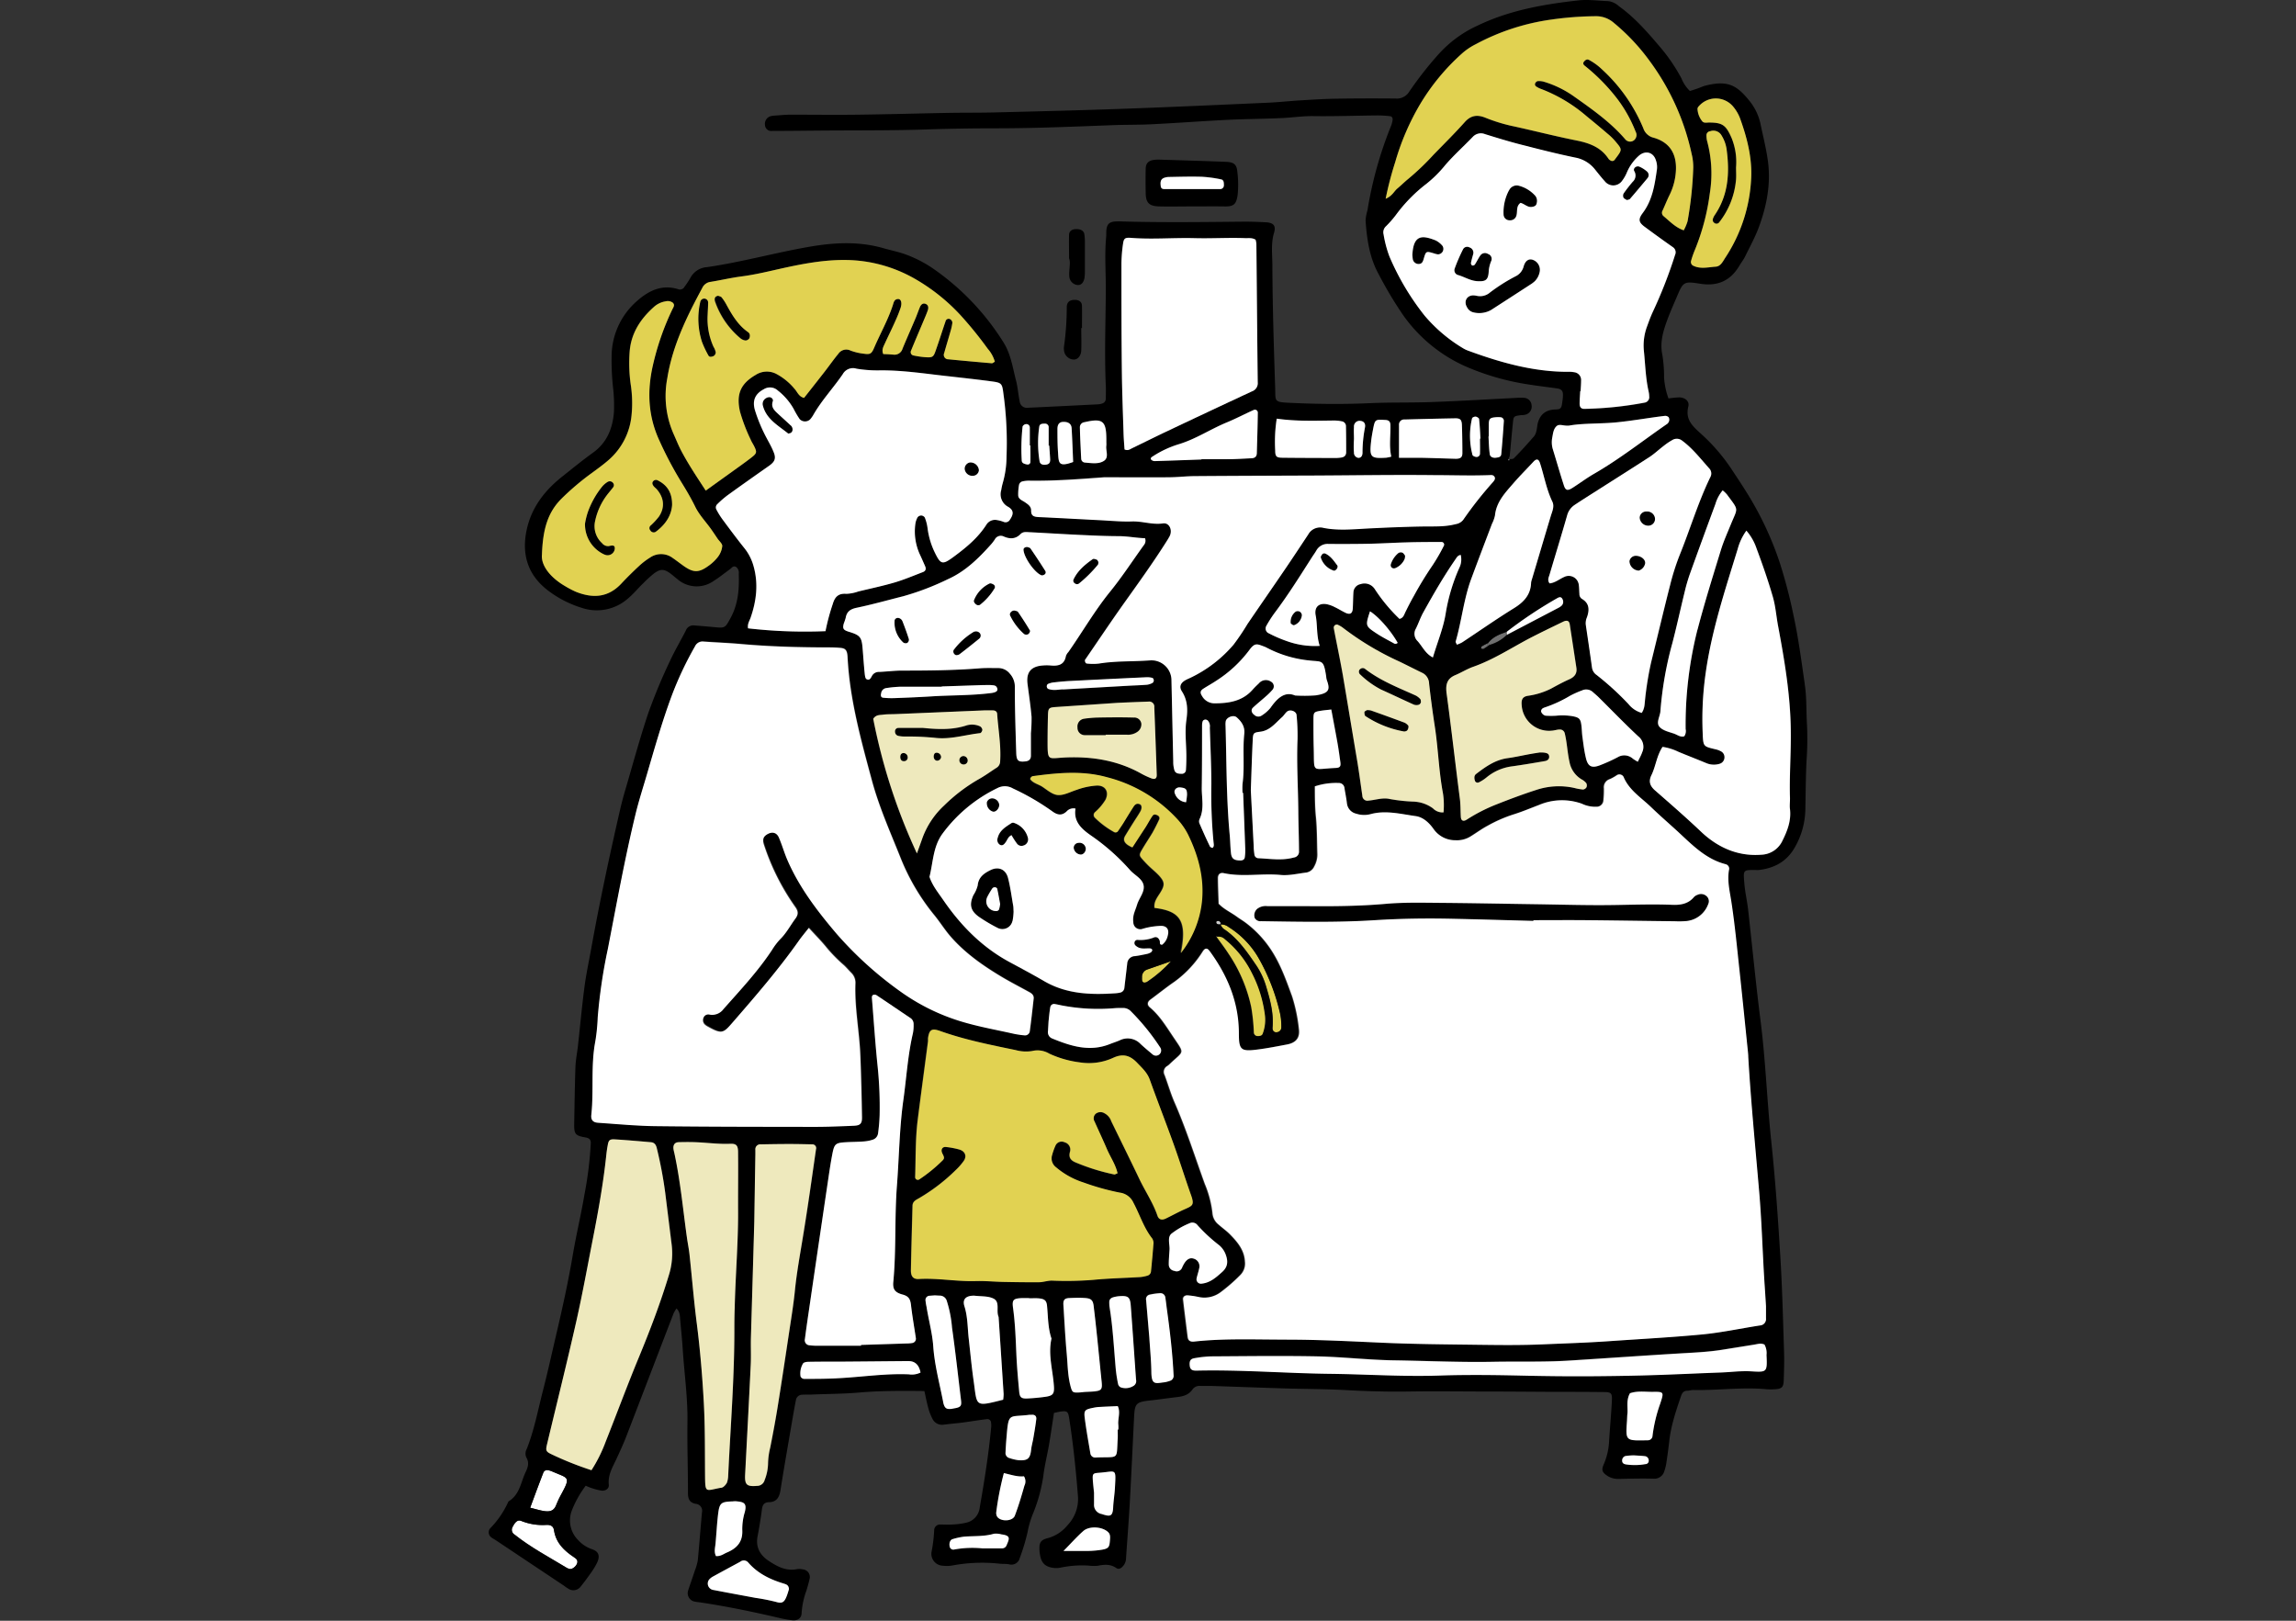 <svg xmlns="http://www.w3.org/2000/svg" id="_レイヤー_2" viewBox="0 0 680 480"><rect x="0" y="0" width="680" height="480" fill="#333333" stroke="none"/><defs><clipPath id="clippath"><path d="M0 0h680v480H0z" style="fill:none;stroke-width:0"/></clipPath><style>.cls-1,.cls-3,.cls-4,.cls-5,.cls-6,.cls-7{stroke-width:0}.cls-3{fill:#e1d252}.cls-4{fill:#fff}.cls-5{fill:#cbcbcb}.cls-6{fill:#6f6f6f}.cls-7{fill:#eee9bd}</style></defs><g id="_レイヤー_1-2"><g id="_レイヤー_2-2" style="clip-path:url(#clippath)"><path d="M170 461.19c-2.92-1.95-5.35-4.26-5.88-8-.19-1.3-1.11-1.64-2.27-1.58-2.53.17-5.06-.23-7.41-1.17-1-.43-1.78.18-2.6 1.79-.46.79-.19 1.81.61 2.27.01 0 .03.02.04.02 4.78 3.81 10.19 6.64 15.39 9.81.26.14.53.25.82.32.92.25 2.42-1.14 2.34-2.16-.04-.65-.55-.97-1.04-1.3Zm-5.25-15.52c.43-1.09.93-2.16 1.51-3.18 2.9-5.31 2-4.62-2.7-6.69-.4-.18-.83-.31-1.26-.39-.6-.14-1.2.2-1.4.78-1.27 3.27-2.48 6.57-3.88 10.33 1.65.41 2.91.83 4.2 1 1.72.26 2.87-.09 3.53-1.85Z" class="cls-4"/><path d="M362.87 275.38c4 2.79 6.65 6.74 9.32 10.66 1.31 1.99 2.29 4.17 2.93 6.46 1.15 3.86 2.16 7.7 1.8 11.79-.08 1 .49 1.52 1.23 1.42.78-.02 1.4-.66 1.4-1.44a19.2 19.2 0 0 0-.35-4 60.394 60.394 0 0 0-6.2-16.16 26.375 26.375 0 0 0-9.13-9.58 3.43 3.43 0 0 0-2.35-.74c.23.68.72 1.25 1.35 1.59Z" class="cls-3"/><path d="M361.41 273.8h.13v-.08h-.05l-.08.08Z" class="cls-5"/><path d="M346.83 284.64c-2.83 1-4.9 1.73-7 2.44-1.03.3-1.71 1.29-1.63 2.36 0 .57-.1 1.27.48 1.53.43.07.87-.04 1.21-.31 2.55-1.71 4.88-3.74 6.94-6.02Z" class="cls-3"/><path d="M446 187.42c.1-.2.19-.3.29-.3-2.11.69-4.16 1.48-5.58 3.33l.46.51c1.94-.55 3.71-1.58 5.14-3-.31-.16-.41-.35-.31-.54Z" class="cls-6"/><path d="M446 187.42c-.09.19 0 .38.31.57v-.87c-.13 0-.22.1-.31.3Zm-5.3 3.03c-.63.32-1.28.61-1.89 1-.15.09-.14.44-.2.67.26 0 .57.14.76 0 .62-.35 1.19-.78 1.79-1.18l-.75.2c.1-.22.2-.45.29-.69Z" class="cls-6"/><path d="M440.7 190.45c-.09.24-.19.47-.29.71l.75-.2-.46-.51Z" class="cls-6"/><path d="M361.46 273.75h.05-.07v.07l.02-.07Zm-.88-.98c-.13 0-.31.17-.32.27-.05.58.4.69.83.76.12 0 .24-.02.35-.07.06-.12.13-.25.1-.34a.756.756 0 0 0-.86-.64c-.03 0-.07.01-.1.02Z" class="cls-5"/><path d="M360.35 277.49h.06s-.01-.07 0-.1h-.1s.02.07.04.1Z" class="cls-1"/><path d="M534.52 202.67c-1-6.89-1.9-13.82-3.39-20.65-1.04-5.07-2.35-10.08-3.91-15.02a96.058 96.058 0 0 0-8.85-19.41c-1.83-3.06-3.8-6-5.79-9-2.5-3.7-5.44-7.09-8.76-10.08-2.57-2.33-4.75-4.24-3.79-8.13.39-1.59-1-2.68-2.77-2.69-1.04.05-2.08.16-3.11.32-.73-1.99-1.17-4.07-1.31-6.19.02-2.23-.15-4.45-.49-6.65-.78-3.55.13-6.79 1.29-10 .85-2.37 1.88-4.68 2.87-7 2-4.71 2.06-4.93 7-4.14 5.23.83 9-.88 11.65-5.35.53-.9 1.19-1.73 1.65-2.65 1.37-2.8 2.88-5.56 4-8.47 2.37-6.33 3.69-12.89 2.81-19.68-.48-3.67-1.4-7.29-2.17-10.93-.49-2.5-1.57-4.84-3.14-6.85-3.77-4.72-6.38-6.45-13.15-4.76-.86.22-1.67.62-2.51.91s-1.4.46-2.15.7a10.662 10.662 0 0 1-2.5-3.72 52.195 52.195 0 0 0-6.54-9.54c-3.66-4.3-7.38-8.56-12-11.86a5.77 5.77 0 0 0-3.15-1.5c-3-.1-5.92-.54-8.9-.21-10.32 1.16-20.41 2.94-29.78 7.45a35.045 35.045 0 0 0-11.44 8.34c-3.18 3.53-6.12 7.28-8.8 11.21a4.326 4.326 0 0 1-4.09 2.06c-5.79-.05-11.58-.05-17.37.05-3.57.05-7.13.27-10.7.49-3.26.19-6.51.56-9.77.7-14.4.64-28.8 1.3-43.2 1.81-12.48.45-25 .75-37.45 1.06-4.61.12-9.22.06-13.83.14-8.92.16-17.83.42-26.75.53-6.68.09-13.36 0-20 0-1.63 0-3.26.18-4.89.28-.3.02-.59.06-.88.12a2.354 2.354 0 0 0-1.9 2.62c.02 1.02.86 1.83 1.87 1.81.08 0 .15 0 .23-.02 4.75 0 9.51-.06 14.27-.1 10-.08 19.91 0 29.85-.28 7.41-.26 14.81-.39 22.22-.39 11.59 0 23.17-.5 34.74-.94 3.87-.14 7.74-.07 11.6-.27 7.42-.37 14.83-.93 22.25-1.3 5.34-.26 10.7-.27 16-.52 3.12-.14 6.19-.62 9.34-.58 6.24.09 12.49-.14 18.73-.2 1.34-.01 2.67.06 4 .21.68.08.9.67.75 1.33-.07.43-.17.86-.31 1.27a115.69 115.69 0 0 0-7.1 25.29c-.3.98-.49 1.98-.56 3 .38 5.51 1.15 11 3.87 15.9 2.19 4.22 4.63 8.31 7.32 12.24a44.96 44.96 0 0 0 18.81 15.25 74.489 74.489 0 0 0 18.4 5.2c2.79.45 5.59.76 8.39 1.17 1.29.19 1.74.81 1.66 2.15 0 .74-.14 1.48-.24 2.22-.2 1.52-.52 1.82-1.93 1.85q-4.25.08-5.28 4.08c-.18.72-.2 1.48-.39 2.2-.1.59-.33 1.14-.68 1.63-1.94 2.22-3.91 4.42-6 6.54-.31.32-1.08.2-1.65.28.19-.31.32-.65.41-1 .33-3.25.6-6.5.94-9.75.2-2 .23-2 2.45-2.31.29 0 .6 0 .88-.06a2.476 2.476 0 0 0 2.23-2.69c0-.06-.01-.13-.03-.19a2.35 2.35 0 0 0-2.39-2.18c-.59-.04-1.19-.04-1.78 0-8.46.43-16.91.94-25.37 1.25-6.09.23-12.19.05-18.28.33-7.87.36-15.73.28-23.59-.09-5-.23-4.39-.34-4.53-4.54-.39-12-.77-24-.82-36.07 0-3.22-.48-6.52.49-9.75.63-2.1-.14-3-2.45-3.12s-4.76-.21-7.14-.18c-11.74.12-23.48.26-35.23-.06-.74-.04-1.49-.04-2.23 0-1.71.14-2.4.78-2.59 2.46-.09.73 0 1.48-.09 2.22-.49 5.35-.05 10.7-.09 16-.07 9.36-.42 18.72 0 28.09.06 1.18 0 2.38 0 3.57s-.72 1.54-1.67 1.73c-.29.06-.59.09-.89.1-6.82.34-13.64.69-20.46 1-1.17.2-2.28-.59-2.48-1.76l-.03-.24c-.42-2-.55-4.13-1.08-6.12-1-3.85-1.53-7.86-3.76-11.34a74.764 74.764 0 0 0-20.77-21.75c-2.45-1.68-5.1-3.06-7.88-4.1-2.22-.84-4.57-1.29-6.84-1.94-7.36-2.12-14.75-1.68-22.1-.4-10.08 1.76-20 4.53-30.11 6a6.002 6.002 0 0 0-5 3.24c-.52.9-1.1 1.77-1.72 2.6-.37.68-1.19.98-1.91.69-5-1.55-9 .62-12.54 3.85-4.46 4.07-7.04 9.8-7.13 15.83-.05 3.12.08 6.24.41 9.34.3 2.51.39 5.04.27 7.57-.43 4.78-2.1 8.89-6.18 11.83-3.14 2.25-6.13 4.71-9.16 7.11-5.28 4.19-9.2 9.31-10.56 16.06-1.4 7 .38 12.94 6.13 17.46 3.06 2.38 6.52 4.18 10.22 5.32 4.76 1.62 10.03.55 13.77-2.81 1.6-1.32 2.93-3 4.42-4.41 1.03-1.07 2.13-2.07 3.29-3 1.87-1.37 3-1.3 4.83.08.72.53 1.38 1.14 2.08 1.68a8.692 8.692 0 0 0 10.78.45c1.62-1 3.13-2.26 4.7-3.38.57-.4 1-1.22 1.9-.69.59.48.88 1.25.76 2 .15 4.5-.15 8.89-2.38 13-1.68 3.09-1.6 3.12-5.06 2.79-1.92-.18-3.85-.34-5.78-.49-1.06-.12-2.08.5-2.45 1.5-1.53 3-3.32 6-4.73 9.08-2.37 4.96-4.48 10.04-6.34 15.21-2.56 7.59-4.63 15.34-6.89 23a98.11 98.11 0 0 0-1.48 5.6c-3.16 13.75-6.11 27.54-8.61 41.43-.69 3.8-1.51 7.58-2 11.4-.75 5.75-1.27 11.52-1.91 17.29-.23 2.06-.66 4.12-.74 6.19-.2 5.65-.27 11.3-.37 16.94-.05 3 .32 3.48 3.38 4 1.08.2 1.57.64 1.53 1.71-.27 5.04-.88 10.05-1.84 15-1 6-2.44 11.93-3.46 17.93-1.31 7.77-3 15.46-4.79 23.12-1.32 5.64-2.56 11.3-4 16.92-1.53 5.89-2.62 11.89-4.87 17.57-.45.79-.49 1.76-.1 2.58.89 1.48.43 2.91-.22 4.25-1.45 3-1.75 6.69-5 8.65-.11.1-.2.23-.24.37a26.91 26.91 0 0 1-5.27 7.66c-.66.78-.55 1.95.23 2.61.06.05.12.09.18.13.35.27.76.47 1.13.71l20.4 13.61c.47.37.97.7 1.49 1 1.11.55 2.45.28 3.25-.66 1.13-1.38 2.18-2.83 3.21-4.28.61-.85 1.15-1.73 1.63-2.66 1.28-2.51.41-3.67-1.39-4.28a9.647 9.647 0 0 1-4.06-2.67 8.208 8.208 0 0 1-1.94-8.66c1.03-2.67 2.43-5.18 4.16-7.47 1.51.71 3.11 1.2 4.75 1.47 1.16.08 2.21-.61 2.09-1.77-.31-2.87 1.09-5.14 2.22-7.54 1-2.15 2-4.32 2.87-6.53 4.71-12.2 9.37-24.41 14.07-36.61.25-.53.55-1.04.89-1.52 1.06 1.06 1 2.28 1.1 3.45.25 2.81.55 5.62.73 8.44.46 7.27 1.52 14.49 1.41 21.8-.1 7 .17 14 .15 21 0 1.78.51 2.84 2.3 3.18a2.05 2.05 0 0 1 1.9 2.19c0 .12-.03.23-.05.34-.43 4.74-.78 9.48-1.24 14.21-.18 1.03-.47 2.03-.86 3-.64 2-1.35 3.94-2 5.93-.43 1.33.29 2.77 1.62 3.21.58.14 1.17.23 1.76.28 7.93 1.18 15.78 2.8 23.59 4.63 1.3.32 2.61.55 3.94.7 1.59.15 2.7-.67 2.71-2.23.15-2.22.62-4.41 1.39-6.5.35-1.14.69-2.28.94-3.44.36-1.2-.33-2.47-1.53-2.82-.15-.05-.31-.07-.47-.09-.58-.13-1.18-.15-1.77-.06-3.22.64-5.87-.84-8.34-2.47s-3.9-4-3.28-7.22c.5-2.63.94-5.27 1.28-7.92.17-1.38.6-2.19 2.14-2.23 2.16-.05 3-1.37 3.35-3.42 1.06-6.75 2.25-13.48 3.4-20.22.38-2.2.76-4.4 1.19-6.59.14-.92.94-1.61 1.87-1.6 1-.06 2.08 0 3.12-.06 4.61-.18 9.23-.19 13.81-.59 6.36-.55 12.71-.51 19.25-.44.39 1.73.69 3.33 1.12 4.89.29 1.15.71 2.25 1.25 3.3.6 1.26 1.94 1.98 3.32 1.78 1.92-.26 3.85-.4 5.76-.65 2.36-.32 4.71-.71 7.06-1 .58-.09 1.12.3 1.22.88 0 .04.01.08.01.12.07.44.09.89.05 1.33-.75 8-2 15.9-3.39 23.8A5.139 5.139 0 0 1 286 451c-1.31.29-2.65.46-4 .5-1.19.08-2.39 0-3.57 0-.95-.02-1.74.74-1.76 1.69-.09 2.08-.34 4.14-.73 6.18-.45 1.89.71 3.79 2.6 4.24.25.06.51.09.77.1 1.03.12 2.08.08 3.1-.14 4.54-.81 9.18-.96 13.77-.45.89.08 1.79 0 2.67.17 1.35.39 2.75-.4 3.14-1.74v-.04c.94-2.5 1.72-5.06 2.32-7.66.32-1.74.81-3.45 1.44-5.11 1.56-3.69 2.64-7.57 3.24-11.53.36-3.09 1.14-6.14 1.67-9.21s1-6.35 1.49-9.55c.7-.14 1.27-.29 1.85-.38 2-.3 2.34-.06 2.64 1.86 1.2 7.64 2 15.32 2.6 23 .3 3.26-.84 6.48-3.12 8.83-1.5 1.85-3.55 3.17-5.85 3.79-2.16.55-2.53 1.42-2.41 3.62.02.45.08.89.16 1.33.39 2.31 1.43 3.44 3.71 3.81.88.15 1.77.11 2.64-.09 2.63-.53 5.32-.72 8-.55.89.11 1.78.13 2.67.06 1.94-.37 3.76-.59 5.55.65.88.61 1.67-.08 2.24-.84.43-.61.67-1.33.67-2.08.37-5.63.82-11.25 1.13-16.88.46-8.31.83-16.63 1.25-24.94.2-4 .6-4.41 4.71-4.87 2.66-.29 5.3-.69 8-1 1.84-.21 3.52-.67 4.61-2.31a2.57 2.57 0 0 1 2.33-1h3.12c7.28.24 14.56.52 21.83.74 5.95.18 11.9.16 17.83.48 6.24.34 12.47.54 18.72.44 8.17-.13 16.34 0 24.51 0 5.95 0 11.89.06 17.84.09 5 0 10.11 0 15.16.06 2.79 0 3 .19 2.82 3.13-.21 3.85-.57 7.69-.8 11.54-.13 2.37-.68 4.7-1.64 6.88-.63 1.45-.38 2.16.75 3 1.06.82 2.38 1.23 3.72 1.18 3.42-.07 6.84-.16 10.26-.07 1.54.15 2.95-.85 3.31-2.35.28-.84.49-1.7.6-2.58.31-2.06.59-4.12.82-6.19.52-4.62 2-9 3.49-13.35.31-.94.77-1.55 1.84-1.57.59 0 1.18-.23 1.77-.22 7.27.15 14.54-.92 21.82-.22.74.05 1.49.05 2.23 0 2.13-.09 2.68-.56 2.75-2.6.09-2.83.2-5.66.1-8.48-.31-9.5-.53-19-1.12-28.5-.69-11.27-1.47-22.55-2.66-33.78-1.26-11.82-1.66-23.72-3.15-35.53-1.41-11-2.47-22.15-3.72-33.23-.29-2.51-.88-5-1.09-7.49-.36-4.26-.49-4.2 3.4-4.18.3.02.59.02.89 0 4.7-.57 8.36-2.56 10.76-6.91 1.9-3.38 2.93-7.17 3-11.05.1-4.76.11-9.52.34-14.27.26-3.55.31-7.11.15-10.67-.26-4.08-.06-8.14-.67-12.09Zm-24.32-57.44c.46.37.89.77 1.27 1.22 3.66 5 3.24 3.69 1.06 9.07-1 2.48-2.12 4.93-2.89 7.48-2.39 7.8-4.83 15.59-6.89 23.48-2.44 9.65-3.63 19.57-3.52 29.52.17.73.02 1.51-.4 2.13-1.1.35-2-.39-2.92-.74-1.52-.57-3.34-.95-4.37-2-1.19-1.27.12-3.11.22-4.71.53-6.81 1.71-13.56 3.54-20.15 1.31-5 2.41-10.11 3.64-15.15.4-1.74.9-3.45 1.48-5.14 2.51-6.99 5.05-13.97 7.64-20.93.42-1.49 1.15-2.88 2.14-4.08Zm-12-14.74c3.14 2.31 5.49 5.39 8.06 8.25.63.67.77 1.67.35 2.49-.06.14-.14.27-.2.4-3.53 7.37-5.86 15.2-8.92 22.75-1.14 2.9-2.08 5.87-2.83 8.9-1.95 7.61-3.74 15.27-5.63 22.9-.79 3.63-1.37 7.3-1.74 11-.17 1.32-.13 2.68-1 4a7.673 7.673 0 0 1-3.93-2.63 84.528 84.528 0 0 0-9.49-8.65c-.71-.5-1.18-1.28-1.3-2.14-.59-4.26-1.22-8.51-1.85-12.76-.06-.73.06-1.47.36-2.14.75-2.14.77-4.12-1.48-5.44-.5-.33-.79-.9-.76-1.5-.07-.89-.05-1.79-.18-2.67a3.007 3.007 0 0 0-3.33-2.63c-.33.04-.65.13-.95.28-1.47.64-2.74 1.76-4.37 1.92-.77-1-.26-1.82 0-2.62 1.72-5.83 3.52-11.64 5.19-17.49.34-1.3 1.15-2.42 2.27-3.15 2.36-1.55 4.74-3.06 7.11-4.57 5-3.19 10-6.34 15-9.58 1.48-1 2.78-2.21 4.2-3.29a18.6 18.6 0 0 1 2.56-1.74c.89-.57 2.03-.52 2.87.11ZM384.54 240.56c0 3.86.16 7.71.2 11.57.07.92-.6 1.72-1.51 1.83-3.53 1-7.06.36-10.6.21a1.23 1.23 0 0 1-1.11-1.19c-.1-.73-.15-1.47-.19-2.21-.25-4.88-.5-9.77-.86-16.71.13-3.57.29-9.2.56-14.83.1-2.12.2-2.26 2.2-2.52 2.93-.38 4.55-2.58 6.51-4.34.54-.49.91-1.18 1.48-1.64.92-.73 2.71-.09 2.8 1.05.23 2.35.33 4.72.29 7.08-.31 7.24.18 14.47.23 21.7Zm-1-34.58c-3.08-1.35-5.29.82-7.3 3.69-.76.91-1.66 1.68-2.67 2.3-.66.41-1.51.32-2.07-.21-.9-.63-1.11-1.58-.39-2.22 1.32-1.2 2.71-2.31 4-3.5.67-.59 1.29-1.22 1.86-1.9a1.561 1.561 0 0 0-.58-2.27c-1.15-.77-2.7-.54-3.58.53-.65.61-1.29 1.23-1.88 1.9-3 3.43-7 4-11.26 4a4.21 4.21 0 0 1-3.67-2.1c-.64-.95-.6-1.56.39-2.2 1.24-.8 2.55-1.51 3.79-2.34 3.76-2.39 7.06-5.44 9.74-9 1.71-2.38 2.35-1.91 4.48-1.13.28.1.55.23.81.37 3.82 2 7.98 3.26 12.27 3.72 4.11.52 4.5-.5 5.29 4.88.02.3.07.59.15.88 1 2.78.93 4-3.3 4.61-2.03.14-4.07.14-6.1 0l.02-.02ZM368 232.14c-.06.89-.06 1.78 0 2.67h.15c.21 5.49.43 11 .62 16.46.04.89 0 1.78-.13 2.66-.1.66-.64.93-1.31.92-1.86 0-2.6-.53-2.78-2.15-.2-1.77-.21-3.55-.37-5.33-1-10.8-.93-21.64-1.24-32.47-.03-.44-.01-.88.06-1.31.21-1.12 2.28-2 3.25-1.13 1.52 1.35 2.49 2.83 2.26 5-.51 4.87.19 9.8-.51 14.68Zm-6.53 41.57v.08c.85-.05 1.69.21 2.35.74 3.81 2.37 6.95 5.66 9.13 9.58a60.076 60.076 0 0 1 6.18 16.17c.26 1.32.37 2.66.35 4 0 .78-.62 1.42-1.4 1.44-.74.1-1.31-.46-1.23-1.42.36-4.09-.65-7.93-1.8-11.79-.64-2.29-1.62-4.47-2.93-6.46-2.67-3.92-5.34-7.87-9.32-10.66a2.86 2.86 0 0 1-1.33-1.59h-.13v-.07c-.11.05-.23.07-.35.07-.43-.07-.88-.18-.83-.76 0-.1.19-.24.32-.27.4-.14.83.08.97.47.02.05.03.1.03.15 0 .09 0 .22-.1.34l.09-.02Zm-1 3.75c.83-.12 1.66.16 2.24.76a30.01 30.01 0 0 1 8 10c2.04 3.96 3.35 8.25 3.88 12.67.18 1.78-.05 3.57-.68 5.24-.22.64-.87.75-1.46.73-.61.03-1.13-.45-1.16-1.06v-.01c-.09-2.51-.35-5.02-.77-7.5a44.887 44.887 0 0 0-6.73-15.83c-1.13-1.74-2.39-3.38-3.6-5.07h.09c0-.12.11-.13.1 0 .05 0 .1.02.13.07h-.04Zm-18.67-8.54c-.27-1.79.8-3.08 1.66-4.45 1.43-2.28 1.41-3.21-.31-5.12-.89-1-2-1.81-2.93-2.74-.65-.62-1.26-1.27-1.85-1.93-1.14-1.27-1.18-1.5-.23-3.11s2.07-3.26 3.05-4.92c.75-1.28 1.42-2.6 2-3.94a.91.91 0 0 0-.41-1.15c-.56-.34-1.19-.48-1.58.09-.76 1.09-1.37 2.29-2.08 3.41-1.28 2-2.58 4-3.88 5.95-.48-.21-.95-.46-1.39-.75-.93-.68-1.44-1.53-.76-2.66.84-1.4 1.7-2.78 2.57-4.16.63-1 1.31-2 1.89-3s.51-2-.21-2.27c-.87-.3-1.39.17-1.81.85-1 1.64-2 3.29-3.06 4.93-.48.75-1 1.49-1.49 2.22-.25.39-.76.51-1.16.28a26.227 26.227 0 0 1-5.69-4.25c-.45-.44-.45-1.16 0-1.61 1.24-1.07 2.3-2.32 3.15-3.71 1.13-2.32 0-4.26-2.55-4.2-2.08.14-4.12.57-6.07 1.3-1.83.58-3.71 1.64-5.49 1.51-1.61-.13-3.14-1.53-4.64-2.48-1.2-.76-2.75-1.06-3.54-2.23.04-.52.48-.92 1-.92 7.25-1 14.55-1.62 21.7.34a42.544 42.544 0 0 1 21.08 12.68 19.8 19.8 0 0 1 3 4.42c3.14 6.41 4.89 13.12 4 20.27-.7 5.4-2.88 10.5-6.29 14.74 2.11-9.66-.14-12.46-7.64-13.38h-.04Zm-80.26-57.25c1.17-.16 2.37-.11 3.55-.16l26.28-1.1c.89 0 1.78-.07 2.67 0 .62 0 1.2.31 1.25 1 .32 4.73 1.21 9.44.88 14.21-.04.75-.46 1.44-1.11 1.81-1.74 1.12-3.42 2.35-5.23 3.36a50.269 50.269 0 0 0-10.26 7.8 24.728 24.728 0 0 0-6.38 9.55c-.44 1.26-.9 2.51-1.66 4.63a172.446 172.446 0 0 1-12.94-39.87c.87-1.29 2.01-1.1 2.99-1.23h-.04Zm-.61-6.4c.11-.76.7-1.36 1.46-1.48 1.32-.21 2.66-.34 4-.4h12.49v-.09l12-.4h2.67c.7.06 1.48 0 1.76 1 .22.72-.34 1.16-1.76 1.35-5.91.8-11.87.65-17.81 1-3.55.22-7.12.37-10.68.5-1.18.05-2.37.02-3.55-.11-.71-.09-.71-.76-.51-1.37h-.07ZM279.06 247a43.776 43.776 0 0 1 16.26-13.56c1.45-.78 3.21-.75 4.63.09 4.05 1.87 7.91 4.11 11.55 6.69 1.48 1.09 2.83 1.54 4.36.11.66-.74 1.67-1.06 2.63-.84-.6 3.76 1.62 5.91 4.47 7.89 4.31 2.94 8.23 6.4 11.69 10.3 1.35 1.57 3.68 2.54 4.08 4.57s-1.35 3.82-1.94 5.79c-.3 1-.76 2-1 3-.16.72-.2 1.46-.1 2.19a2.057 2.057 0 0 0 2.8 1.91c1.71-.51 3.48-.79 5.27-.85 1.85-.08 2.66 1.09 2.11 2.93a4.476 4.476 0 0 1-1.63 2.63c-.92.08-.58-.7-.73-1.15-.27-.81-.89-1.32-1.68-1-1.52.61-3.16.86-4.79.74a.88.88 0 0 0-1 .6c-.22.74.33 1.13.8 1.43 1.21.79 2.6.36 3.92.48.2 0 .53.3.53.45-.03.28-.18.54-.41.7-.38.23-.79.39-1.22.48-1.16.24-2.32.49-3.49.64-1.25.02-2.26 1-2.31 2.25-.27 2.37-.56 4.73-.83 7.09-.04.77-.63 1.39-1.39 1.49-.44.09-.88.15-1.32.18-7.33.48-14.44.26-21.13-3.64-3.31-1.93-6.73-3.75-10.12-5.58-8.19-4.42-14.49-10.83-19.69-18.4-1.51-2.2-3.23-4.28-4.08-6.87 1.06-4.36 1.02-8.92 3.76-12.74Zm31.49 55.47c.11-.93.23-2.56.51-4.16.1-.62.67-1.04 1.29-.94.73.11 1.45.29 2.17.43 5.1.97 10.3 1.25 15.47.81.88-.07 1.77-.08 2.66-.07.9 0 1.75.39 2.35 1.05 3.23 3.25 6.13 6.83 8.63 10.67.48.7.29 1.66-.41 2.14-.54.36-1.24.35-1.77-.03-1.24-1.05-2.5-2.08-3.68-3.19a5.239 5.239 0 0 0-6.13-1.06c-.95.41-1.94.71-2.9 1.1-6 2.42-11.61.62-17.16-1.66a1.992 1.992 0 0 1-1.2-2.18c.04-.76.09-1.5.17-2.93v.02ZM338.71 291c-.58-.26-.49-1-.48-1.53-.08-1.07.6-2.06 1.63-2.36 2.07-.71 4.14-1.44 7-2.44a37.28 37.28 0 0 1-6.91 6c-.35.29-.8.41-1.24.33Zm2.66-88.74c-.51.29-1.07.48-1.65.56-1.77.15-3.56.19-5.33.29l-19.45 1.1c-1-.1-2.8.5-4.53-.17a.912.912 0 0 1-.23-1.27c.04-.06.08-.11.13-.15.52-.24 1.08-.41 1.65-.48 1.62-.18 3.25-.35 4.88-.43 7.57-.39 15.15-.76 22.72-1.11.59-.02 1.19.04 1.76.2.19 0 .38.46.39.72 0 .28-.13.54-.34.71v.03Zm.5 7.18c.25 6.67.49 13.33.72 20 0 1.18-.56 1.51-1.74 1-.97-.38-1.91-.82-2.82-1.32-6.95-3.9-14.46-5.12-22.33-4.81-5.52.23-5.47 1.43-5.44-5.37 0-2.37.04-4.74.11-7.11.06-2.09.28-2.31 2.26-2.45l18.43-1.25c2.3-.1 5.71-.25 9.13-.36.82-.1 1.57.48 1.68 1.3.01.11.02.23 0 .34v.03Zm7.7 23.79c1.69.22 2 .56 2 2.17-.05.74-.15 1.49-.28 2.22A3.786 3.786 0 0 1 348 235c-.49-.95.4-1.94 1.57-1.8v.03Zm5.7 10.69c-.17-.41-.17-.86 0-1.27 1.45-3 .64-6.11.67-9.17.06-6.21.06-12.42.09-18.63 0-.44.07-.88.22-1.3.17-.23.43-.38.72-.41.28 0 .56.1.77.29.49.57.71 1.32.59 2.06.16 5.59.45 11.19.45 16.78-.11 5.76.11 11.52.66 17.26.06.56.23 1.2-.35 1.64-.24-.13-.6-.21-.69-.41-1.09-2.3-2.13-4.57-3.13-6.87v.03Zm51.92-69.4a3.603 3.603 0 0 0-4.25-1.54 2.586 2.586 0 0 0-2.12 2.49c-.11 1.63-.09 3.26-.2 4.89-.09 1.34-.83 1.73-2.14 1.11-1.07-.51-2.07-1.16-3.14-1.66-.79-.42-1.63-.72-2.5-.9-2.37-.36-3.66 1-3.19 3.36.55 2.91.16 5.9 1.19 9-3.02.18-6.06-.21-8.94-1.14a40.28 40.28 0 0 1-6.14-2.58 1.538 1.538 0 0 1-.82-2.03c.03-.08.07-.15.11-.22.72-1.3 1.53-2.55 2.4-3.75 4-5.33 7.55-11 11.14-16.61.4-.62.85-1.22 1.22-1.86a3.808 3.808 0 0 1 3.68-2c4 0 8 0 12-.06 3.7-.08 7.4-.31 11.09-.41 3.41-.09 6.83-.12 10.24-.11.43-.05.81.26.86.69a.81.81 0 0 1-.13.53c-1 1.99-2.11 3.91-3.34 5.76-2 2.93-3.84 5.95-5.53 9.07-.89 1.53-1.68 3.12-2.47 4.71-.39.78-.56 1.71-1.76 2a50.007 50.007 0 0 1-7.26-8.77v.03Zm6.81 15.86c-.31.35-.84.4-1.2.11-1.69-.92-3.41-1.8-5-2.85-3.42-2.25-3.39-2.29-2-6.59 2.51 1.58 6.2 5.77 8.2 9.33Zm-22.43 20.07c.73-.11 1.47-.17 2.76-.32.68 3.66 1.32 7 1.91 10.33.3 1.75.53 3.51.78 5.27.17 1.21-.11 1.65-1.37 1.71-7.27.31-6.32 1.75-6.52-5.83-.08-2.81-.11-5.64-.08-8.45-.05-2.31.02-2.32 2.47-2.71h.05Zm3.43-24.34c-.05-.29.03-.58.22-.8.31-.33.81-.38 1.18-.13.4.19.79.41 1.15.67a85.666 85.666 0 0 0 16.77 10.07c2.28 1.1 4.52 2.25 6.79 3.35 1.24.56 2.06 1.77 2.11 3.13.47 4.28 1.05 8.55 1.7 12.8 1 6.61 1.18 13.31 2.43 19.89.27 1.84.32 3.7.15 5.55-1.17.09-2.32-.35-3.13-1.19-1.68-1.23-3.7-1.93-5.79-2-2.37-.09-4.74-.35-7.07-.78-2.07-.46-4.13.31-6.2.48-.81.19-1.62-.3-1.81-1.11-.02-.1-.04-.2-.04-.3-.5-3.37-.94-6.76-1.49-10.12-1.39-8.5-2.79-17-4.27-25.48-.84-4.72-1.83-9.36-2.7-14.03Zm29.4 8.61c-2.23-1.12-3.1-3.26-4.54-4.85a3.004 3.004 0 0 1-.52-3.66c.8-1.59 1.35-3.31 2.22-4.86 2.95-5.31 6-10.57 9.44-15.59.42-.6.74-1.31 1.64-1.4.27 1.12.19 2.29-.22 3.37a54.96 54.96 0 0 0-4.24 14c-.72 4.36-2.47 8.46-3.8 12.99h.02Zm6.72 5.19c1.77-.75 3.43-1.81 5.24-2.44 5.92-2.08 11.14-5.51 16.63-8.41 3.28-1.72 6.62-3.32 10-4.94 1.15-.55 1.78-.26 1.95.82.66 4.25 1.3 8.51 1.95 12.76.28 1.75-.52 2.77-2.07 3.48-1.89.86-3.71 1.87-5.54 2.83a22.114 22.114 0 0 1-6.78 2.07c-1.47.25-1.92 1-1.81 2.56a8.118 8.118 0 0 0 8.44 7.79c.19 0 .38-.02.56-.04.74 0 1.46-.29 2.2-.33.77-.08 1.47.46 1.59 1.23.66 2.74.75 5.56 1.37 8.32a7.6 7.6 0 0 0 3.65 5.24c.51.27.96.64 1.33 1.09.2.38.23.83.06 1.22-.21.37-.58.61-1 .67-.88-.08-1.76-.24-2.62-.47-3.79-.84-7.74-.61-11.41.64-3.94 1.3-7.85 2.74-11.71 4.27-3.04 1.2-5.95 2.69-8.7 4.46-1.06.68-1.72.32-1.78-.84-.1-1.77-.05-3.53-.28-5.32-1.36-10.44-2.52-20.91-3.94-31.35-.38-2.61.2-4.28 2.65-5.31h.02Zm7.51-7.8c.06-.23.05-.58.2-.67.61-.38 1.26-.67 1.89-1 1.42-1.85 3.47-2.64 5.58-3.33 4.67-3.6 9.58-6.88 14.7-9.81.65-.39 1.35-.73 1.79.25.36.69.16 1.55-.48 2-.22.19-.47.35-.73.48l-15.28 8c-1.43 1.42-3.2 2.45-5.14 3-.6.4-1.17.83-1.79 1.18-.19.04-.5-.08-.76-.1h.02Zm31 32.26c-.46-2-.7-4.09-1-6.14-.16-1.17-.16-2.37-.32-3.54-.24-1.77-.69-2.18-2.54-2.54-1.61-.27-3.25-.32-4.87-.16-1.03.07-2.07.07-3.1 0-.73-.05-1.5-1-1.4-1.45.15-.71.71-.87 1.26-1.06 2.53-.86 4.96-1.99 7.25-3.36a28.26 28.26 0 0 1 3.64-1.63c1.12-.51 2.43-.27 3.29.61.55.5 1.13 1 1.65 1.48 3.9 3.86 7.69 7.82 11.71 11.55a3.907 3.907 0 0 1 1.11 4.76c-.3.83-.74 1.61-1.27 2.74-.51-.27-1-.58-1.47-.91a3.796 3.796 0 0 0-4.54-.4c-1.7.89-3.46 1.68-5.25 2.37-2.42.89-3.54.31-4.14-2.32h-.01Zm36.73-167.13c.83-5.14.56-10.39-.79-15.42-.15-.58-.22-1.17-.21-1.76 0-.62.47-1.14 1.09-1.19 1.31-.49 2.78.08 3.43 1.32.78 1.27 1.28 2.69 1.47 4.17.9 6.79.49 13.34-3.48 19.26-.26.36-.46.76-.59 1.18-.16.43-.01.92.37 1.18.4.38 1.04.36 1.41-.04.05-.05.09-.11.13-.17 2.85-3.65 4.56-8.05 4.94-12.66.1-1.18 0-2.37 0-3.56.25-2.97-.21-5.95-1.33-8.71-1.62-3.74-2.62-4.52-6.65-4.55-.74 0-1.57.25-2.08-.43a6.356 6.356 0 0 1-1.36-3.66c.04-.29.19-.56.41-.76a6.68 6.68 0 0 1 10.21.2c.95 1.15 1.68 2.46 2.15 3.88 2 5.63 3.44 11.4 3.12 17.41a46.533 46.533 0 0 1-7.6 23.4c-.71 1.07-1.35 2.55-2.83 2.65-2.18.14-4.43.77-6.57-.24-.58-.22-.9-.86-.74-1.46.31-1.14.69-2.25 1.14-3.34a66.527 66.527 0 0 0 4.36-16.7ZM413.22 48c1.72-6.01 4.2-11.78 7.38-17.17a64.224 64.224 0 0 1 12.46-15.07c1.23-1.09 2.59-2 4.06-2.73 6.96-3.74 14.53-6.2 22.35-7.28 4.41-.64 8.86-.97 13.32-1 1.93.01 3.79.72 5.24 2 4.01 3.33 7.58 7.15 10.63 11.38A71.69 71.69 0 0 1 501 45.64c.33 1.31.48 2.65.47 4-.17 5.34-.74 10.66-1.69 15.92-.28.93-.66 1.82-1.13 2.67-2.47-.84-4.17-2.71-6.06-4.27-.44-.44-.52-1.12-.18-1.64.66-1.49 1.27-3 2-4.48 1.2-2.4 1.86-5.04 1.94-7.72.12-4.78-2-8-6.58-9.31A4.251 4.251 0 0 1 486.7 38a48.988 48.988 0 0 0-12.18-17.38 17.2 17.2 0 0 0-3.94-2.88c-.63-.33-1.12.09-1.5.59s-.07.87.25 1.13c3.61 2.87 6.86 6.17 9.67 9.83 2.24 2.97 4.05 6.24 5.39 9.71.38.66.35 1.47-.07 2.1a1.847 1.847 0 0 1-3 .17c-4.43-5.11-9.92-9-15.38-12.83a30.455 30.455 0 0 0-8.8-4.24c-.56-.15-1.14-.2-1.72-.17-.28.07-.53.25-.68.5-.25.33-.19.81.15 1.06l.1.07c.49.33 1.02.58 1.58.77 4.86 1.88 9.36 4.59 13.3 8 2.08 1.7 4.13 3.42 6.17 5.15.81.65 1.56 1.38 2.24 2.16 2.27 2.7 2.23 2.5-.1 5.61-.27.37-.79.47-1.18.22-.27-.13-.5-.32-.67-.57-2.23-3.34-5.55-4.58-9.33-5.35-6.55-1.31-13-3-19.56-4.4-2.61-.6-5.16-1.4-7.64-2.41-2.32-.91-4.21-.66-6 1.33-3 3.33-6.14 6.46-9.25 9.66-2.3 2.52-4.77 4.89-7.39 7.08-1.16.91-2.2 2-3.34 2.94s-1.5 2.22-3.46 3.05c.74-3.69 1.7-7.32 2.86-10.9Zm21.83 55.92c-.56-.19-1.11-.43-1.62-.73a45.525 45.525 0 0 1-11.51-9.73 75.912 75.912 0 0 1-10.43-17.55 33.97 33.97 0 0 1-1.71-6.42c-.23-.88.04-1.81.72-2.42 1.05-1.04 2.03-2.15 2.92-3.33 2.55-3.48 5.58-6.57 9-9.2 2.09-1.66 4-3.56 5.67-5.64 2.52-2.91 5.41-5.5 8.09-8.28a3.27 3.27 0 0 1 3.65-.83c3.4 1 6.81 2.08 10.26 3 5.46 1.4 10.93 2.8 16.45 3.94a9.68 9.68 0 0 1 5.92 3.6c.93 1.15 1.84 2.33 2.85 3.43a3.181 3.181 0 0 0 5 0c.64-.82 1.16-1.72 1.55-2.68.82-1.92 2.07-3.63 3.65-5 1.94-1.57 4.19-.91 4.92 1.45.3.84.41 1.73.32 2.62-.66 4.55-1.31 9.1-4.22 13-1.41 1.88-1.19 2.77.59 4.09 2.75 2.04 5.52 4.04 8.31 6 .78.49 1.07 1.48.68 2.31-1.84 5.81-4.06 11.49-6.65 17a77.26 77.26 0 0 0-1.63 4.14c-.89 2.37-1.21 4.91-.94 7.43.44 4 .5 8 1.4 11.94.09.43.14.88.15 1.32.17.89-.41 1.75-1.3 1.92-.02 0-.05 0-.08.01-5.84 1.11-11.76 1.72-17.7 1.84-1.1 0-1.54-.51-1.52-1.69s.12-2.37.18-3.56h.11c.06-1 .16-2.07.15-3.1.11-1.23-.77-2.33-2-2.49a7.38 7.38 0 0 0-1.32-.13c-10.43.04-20.25-2.7-29.91-6.24v-.02Zm24.69 25.59c.23-1.16.31-2.42 1.21-3.27s2-.08 3.7-.2c4.26-.77 9.32-.49 14.34-1 4.73-.48 9.38-1.33 14.08-1.89.42-.04.84.12 1.14.42.28.54.21 1.2-.17 1.67-.09.12-.19.23-.32.31-7.18 5-14 10.39-21.63 14.76-2.18 1.26-4.2 2.78-6.32 4.13-1.53 1-2.12.81-2.62-.76-1.11-3.53-2.17-7.09-3.25-10.64-.34-1.14-.4-2.34-.16-3.51v-.02Zm-5.51 7.13c.82-.87 1.47-.71 1.86.47 1.25 3.81 1.91 7.8 3.67 11.45.68 1.43-.06 2.9-.49 4.32-1.88 6.26-3.73 12.52-5.6 18.78-.1.28-.17.57-.21.86-.11 3.65-2.2 5.8-5.16 7.64-5.18 3.2-10.17 6.71-15.25 10.06-.5.28-1.03.51-1.57.69-.16-.41-.42-.71-.36-.93 1.78-6.13 2.39-12.55 4.61-18.57 2-5.43 4.08-10.84 6.13-16.26.4-.79.71-1.63.9-2.5.36-4 3-6.69 5.4-9.48 1.94-2.23 4.04-4.34 6.07-6.51v-.02Zm-7.48-.61v.1c.26-.1.34.1.11.15h-.1c-.06.12-.23.07 0 0 .02-.06.02-.12 0-.18h-.1l.05-.14s.04.04.04.09v-.02Zm-5.83-6.79v-3.56c0-1.68.34-2 2.08-2.14.44-.04.89-.04 1.33 0 .59 0 1.07.49 1.06 1.08v.08c-.21 3.25-.46 6.5-.76 9.73-.08.95-.92 1-1.65 1.11s-1.64-.25-1.75-1c-.26-1.75-.28-3.53-.39-5.3h.08Zm-4.92-5.37c.06-.24.73-.53 1.08-.48s.94.44 1 .73c.21 1.91.31 3.83.44 5.74h-.14v4.43c0 .55-.44 1-.99 1.01h-.15c-.39 0-1-.3-1.08-.58a22.1 22.1 0 0 1-.16-10.84Zm-21.66 2c-.07-.83.55-1.56 1.38-1.63h.28c5.01-.14 10.01-.26 15-.35 1.42 0 1.85.4 1.9 1.83.1 2.82.14 5.63.15 8.45 0 1.3-.53 1.75-2 1.71-3.4-.09-6.8-.22-10.2-.29-2.06-.05-4.12 0-6.58 0 .06-3.52.05-6.59.07-9.72Zm-8.26 4.81c.13-1.17.34-2.33.56-3.48.59-3 .61-3 3.69-2.82 1.2.06 1.45.68 1.47 1.67.06 3.06-.43 6.11.25 9.19-.49.14-1 .25-1.51.32-4.61.28-4.99-.13-4.46-4.88Zm-5.08-4.26a1.66 1.66 0 0 1 2-1.78c.94.1 1.48.79 1.26 1.93-.48 2.47-.73 4.99-.73 7.51 0 .83-.41 1.54-1.26 1.49-.76-.12-1.31-.8-1.27-1.57-.08-1.33 0-2.66 0-4-.06-1.21-.12-2.4 0-3.58ZM378.1 124c5.75.82 11.37.62 17 .55.74 0 1.48.08 2.21.23.77.09 1.34.77 1.29 1.54 0 2.51 0 5 .06 7.53 0 1.11-.59 1.58-1.6 1.69-.44.06-.88.1-1.33.11-5.32 0-10.64 0-16-.08-1.71 0-2.08-.38-2.11-2.1-.18-3.16-.02-6.34.48-9.47Zm-45.51-51.7c.23-1.71.57-2 2.39-1.86 6.22.5 12.44-.07 18.65.08 5.05.13 10.08-.21 15.11 0 1 0 2.1-.17 3.12.47.12.4.2.81.24 1.22.14 13.68.24 27.36.4 41 .13 1.21-.61 2.33-1.76 2.71-8.75 4.06-17.48 8.16-26.2 12.31-3.09 1.46-6.15 3-9.22 4.49-.64.31-1.26.85-2.27.37-.1-1.48-.24-3.08-.29-4.68-.19-6.08-.43-12.17-.5-18.26-.11-10.7-.13-21.4-.13-32.09.03-1.93.18-3.85.46-5.76Zm39.93 49.93c0 4-.18 8-.29 12 0 1.16-.82 1.47-1.77 1.51-2.37.11-4.73.23-7.1.27s-5 0-7.53 0v.05c-4.58.16-9.17.34-13.76.47-.42.02-.83-.13-1.13-.43-.34-.47.18-.75.53-1 2.36-1.54 4.93-2.74 7.63-3.56 5-1.51 9.32-4.46 14.11-6.41 2.74-1.12 5.36-2.51 8.06-3.72.41-.22.93-.07 1.15.35.08.15.11.31.1.47ZM321.19 125c5.41-1.26 6.47-.42 6.5 5.13v.89c.02.29.02.59 0 .88-.24 1.55.8 3.56-.72 4.55s-3.7.66-5.6.5c-.62-.04-1.1-.55-1.1-1.17-.17-3.09-.31-6.18-.39-9.27-.01-.76.55-1.41 1.31-1.51Zm-6.26-.1c1.48 0 2.38.58 2.45 1.88.2 3.37.31 6.74.45 10-4.38 1.6-4.28.28-4.47-2.79-.15-2.35-.19-4.7-.18-7.06 0-1.36.63-1.93 1.75-2.01v-.02Zm-7.15 1.48c.1-.94 1-1 1.73-.93.58 0 1.06.46 1.06 1.04v5.44h.17c.09 1.33.2 2.66.27 4 .06 1.17-.36 1.61-1.48 1.69-.84.06-1.51-.2-1.67-1.07-.54-3.36-.57-6.78-.08-10.15v-.02Zm-4.9 0c0-.29.58-.69.93-.74.54-.12 1.07.23 1.19.77.02.08.02.15.02.23.07 1.76 0 3.53 0 5.3h.15v4.86c0 .43-.33.79-.76.8h-.11c-.42-.05-.83-.17-1.21-.36a.993.993 0 0 1-.45-.69c-.21-3.39-.13-6.79.24-10.16Zm-1.09 17.21c.1-.61.59-1.08 1.2-1.15.58-.12 1.17-.18 1.76-.18 7.42.16 14.82-.42 22.22-1h19.16c2.67 0 5.34-.33 8-.35 11.74-.09 23.47-.11 35.21-.17s23.76-.26 35.64-.12c5.35.06 10.68.21 16 0 .57 0 1.23-.11 1.61.44s0 1.16-.4 1.59a113.24 113.24 0 0 0-8.82 11.19 3.53 3.53 0 0 1-2.24 1.29c-3.22.85-6.51.65-9.76.7-5.49.09-11 .32-16.46.6-4.29.23-8.62.66-12.89-.18-1.78-.48-3.66.31-4.55 1.92-2.21 3.34-4.41 6.69-6.67 10-3.76 5.52-7.57 11-11.33 16.53a68.702 68.702 0 0 1-4.14 6.14 38.645 38.645 0 0 1-12.61 9.72c-.54.26-1.09.48-1.61.77-1.43.82-2 1.92-1.07 3.33 1.75 2.72 1.76 5.59 1.32 8.57-.52 3.55 0 7.1 0 10.65 0 1.34 0 2.67-.12 4 0 .63-.49 1.14-1.11 1.19-.88 0-1.93 0-2.29-1-.26-.84-.38-1.72-.36-2.6-.19-8-.35-16-.53-24.07 0-3.28-2.65-5.93-5.93-5.93-.14 0-.28 0-.41.01-5 .38-10.11.12-15.12.94-1.18.13-2.37.13-3.55 0-.44 0-.66-.52-.62-1 .05-.14.13-.27.23-.38 3.78-5.5 7.49-11.06 11.36-16.5 4.2-5.9 8.44-11.77 12.33-17.89.4-.63.8-1.25 1.15-1.91 1-1.8-.07-4.11-1.95-3.83-3.15.47-6.1-.7-9.2-.58s-6.23-.21-9.35-.36c-6.06-.31-12.13-.65-18.2-.93-1.31-.07-2.35-.23-2.3-1.93 0-1.18-.88-1.81-1.75-2.41s-2-.93-2.08-2.14c-.02-1 .06-1.99.23-2.97Zm.43 14.61c.86-.89 1.93-.62 2.93-.57 4.9.25 9.79.56 14.69.79 3.86.18 7.72.32 11.59.37 2.65 0 5.22.55 7.68.61.28.7.14 1.49-.35 2.06-3.28 4.58-6.37 9.32-9.92 13.69-4.61 5.68-8.24 12-12.41 17.95-.31.32-.55.71-.71 1.13-.47 2.68-2.31 3-4.57 2.82-.74-.06-1.48-.06-2.22 0-3.54.25-5 2-4.58 5.49.41 3.24.91 6.47 1.19 9.71.02 1.62-.04 3.24-.19 4.86v6.66c0 1.1-.58 1.58-1.62 1.69-2.06.23-2.65-.18-2.72-2.39-.21-6.54-.4-13.07-.42-19.61.04-1.48-.5-2.91-1.5-4a4.33 4.33 0 0 0-3.49-1.64c-1.78 0-3.57-.07-5.34.07-7.69.62-15.4.69-23.11.68-2.22 0-4.44.3-6.67.39-.73-.05-1.45.24-1.94.79-.51.6-.74 1.94-1.86 1.36-.44-.22-.52-1.31-.59-2-.24-2.36-.39-4.73-.59-7.1-.29-3.34-.76-3.91-4-4.92-1.71-.52-2-.93-1.58-2.45.22-.55.41-1.11.57-1.68.32-1.87 1.38-2.62 3.27-3 4.64-1 9.21-2.26 13.81-3.42 4.58-1.29 9.03-3 13.3-5.09 5.11-2.32 9-6.18 12.71-10.3.39-.45.75-.92 1.08-1.42.5-.97 1.68-1.35 2.66-.87 1.76.82 3.45.82 4.9-.66Zm-94.16-73a3.11 3.11 0 0 1 2.42-1.73c3.08-.5 6.13-1.22 9.22-1.62 4-.52 7.88-1.47 11.8-2.35 6.24-1.39 12.5-2.58 19-2.51 7.17.07 14.21 1.99 20.43 5.56 5.03 2.88 9.59 6.51 13.53 10.77 2.89 3.18 5.6 6.52 8.11 10 .97 1.1 1.68 2.4 2.08 3.81-.4.21-.65.48-.87.46-4.29-.37-8.58-.75-12.87-1.18a1.31 1.31 0 0 1-1.26-1.86c.59-2.15 1.26-4.28 1.86-6.43.26-.84.45-1.7.56-2.58-.05-.42-.29-.79-.65-1a.946.946 0 0 0-1.28.36c-.05.09-.08.18-.1.28-1 2.81-1.88 5.64-2.84 8.45-.73 2.14-.94 2.31-3.2 2.16-1.18-.09-2.35-.27-3.51-.52-.54-.13-.87-.67-.74-1.21.01-.06.03-.12.06-.17 1.18-2.89 2.41-5.75 3.62-8.63.46-1.1.95-2.19 1.34-3.31.25-.72.25-1.55-.56-1.92s-1.42.14-1.74.89c-.46 1.09-.84 2.23-1.3 3.32-1.27 3-2.61 6-3.85 9a2.473 2.473 0 0 1-2.72 1.79c-1-.08-2-.11-3-.16-.57-1.31.05-2.21.46-3.12 1.05-2.3 2.17-4.57 3.2-6.87.56-1.22 1.05-2.46 1.48-3.73.48-1.48.11-2.61-.72-2.59-1.19 0-1.33 1-1.59 1.84-1.44 4.39-3.73 8.42-5.55 12.65-.76 1.77-1.18 2-3.11 1.7a16.15 16.15 0 0 1-3.88-.93 2.833 2.833 0 0 0-3.56.92c-1.42 1.72-2.7 3.55-4.07 5.32-2 2.57-4 5.13-6.11 7.78-1.6-.36-2-1.82-2.86-2.72a17.807 17.807 0 0 0-5.5-4.45c-1.91-.93-4.16-.8-5.95.35-4.49 2.61-5.83 5.7-4.68 10.84a50.72 50.72 0 0 0 3.17 8.32c.28.68.72 1.29 1.05 2 .86 1.75.78 2.08-.84 3.34-1.05.82-2.14 1.61-3.22 2.39L209 145.3c-2.58-4-5.13-7.75-7.27-11.82-.82-1.57-1.48-3.24-2.21-4.86a28.016 28.016 0 0 1-1.88-16.56c1.57-9.73 5.83-18.34 10.42-26.85Zm4.57 79.72c-.82 1.06-1.8 1.98-2.9 2.73-2.83 2-4.43 2-7.27-.06-1.09-.77-2.14-1.6-3.24-2.35a5.72 5.72 0 0 0-6.7-.11c-1.13.7-2.19 1.51-3.17 2.41-1.85 1.72-3.65 3.49-5.37 5.33-3.92 4.16-8.49 4.41-13.46 2.37-1.09-.48-2.14-1.04-3.16-1.66-4.46-2.58-7.18-6.18-6.85-9.35.26-7.65 1.79-12.48 5.65-16.42 2.85-2.83 5.92-5.43 9.17-7.78 1.67-1.23 3.36-2.45 4.92-3.81 3.84-3.36 6.26-8.06 6.75-13.14.32-3.11.23-6.24-.25-9.33-.43-3.09-.53-6.22-.32-9.34.35-5.54 3.07-9.83 7.1-13.42.98-.93 2.22-1.53 3.56-1.73.73-.2 1.51-.06 2.12.38.75.68.2 1.35-.11 2a78.454 78.454 0 0 0-5.81 16.78c-1.72 7.6-1.37 14.94 2 22.13 1.83 4.06 3.9 8 6.21 11.81 1.56 2.52 3.08 5.06 4.39 7.74 1.15 2.36 3 4.34 4.61 6.51.69 1 1.35 2 2 2.93.5.72 1.43 1.47 1.39 2.16a6.446 6.446 0 0 1-1.26 3.23Zm1.16-11.32c-.6-.85-1.14-1.73-1.62-2.65a1.31 1.31 0 0 1 .25-1.64c.94-.94 1.94-1.81 3-2.61 4.1-3 8.23-5.87 12.36-8.77 1.71-1.21 2.1-2.22 1.28-4.13-.58-1.37-1.33-2.66-2-4a46.87 46.87 0 0 1-3.46-8.2c-.9-2.93 0-5 2.6-6.33 1.3-.82 3-.67 4.13.38 1.89 1.46 3.47 3.28 4.67 5.35.54 1.06 1.14 2.08 1.81 3.06.8.89 2.17.96 3.06.16.04-.03.07-.07.11-.1.38-.45.72-.93 1-1.45 2.47-4.25 5.87-7.83 8.61-11.88.8-1.46 2.53-2.14 4.11-1.63 2.35.39 4.73.55 7.11.49 7 0 13.9 1.1 20.84 1.83 4.14.44 8.27.92 12.39 1.48 2.6.35 2.82.69 3.15 3.42.87 6.19 1.19 12.44.95 18.68 0 2.69-.39 5.36-1.14 7.94-.22.71-.39 1.44-.51 2.17-.59 1.93.28 4 2.07 4.94 1.78 1.06 1.5 2.28.54 3.75-.34.69-1.16.99-1.87.71-.69-.27-1.41-.46-2.14-.57-1.19-.18-2.37.38-3 1.41-2.45 3.81-5.87 6.66-9.45 9.32s-4.11 2.6-6.06-1.61c-.99-2.16-1.63-4.47-1.92-6.83-.14-1.03-.41-2.03-.79-3-.23-.36-.62-.59-1.05-.62-.43 0-.84.2-1.1.54a5.61 5.61 0 0 0-.67 2.06c-.39 2.97.05 5.98 1.25 8.72.57 1.21 1.1 2.43 1.64 3.66.35.79.23 1.45-.64 1.78-2.78 1.05-5.52 2.23-8.35 3.07-3.56 1-7.2 1.81-10.8 2.68-1.12.4-2.29.63-3.48.69-2.39-.19-3.45.87-4.08 3.06-.89 2.62-1.6 5.29-2.14 8-7.66.32-15.33.03-22.94-.84-.26-1.38.45-2.24.78-3.21 1.73-5 2.32-10.08.83-15.29-.52-1.86-1.4-3.6-2.59-5.12-2.3-2.9-4.53-5.88-6.74-8.86ZM160.9 436.19c.2-.58.8-.92 1.4-.78.43.08.86.21 1.26.39 4.65 2.07 5.6 1.38 2.7 6.69-.58 1.02-1.08 2.09-1.51 3.18-.66 1.76-1.81 2.11-3.53 1.87-1.29-.19-2.55-.61-4.2-1 1.4-3.78 2.61-7.08 3.88-10.35Zm9.08 25c.51.33 1 .65 1 1.32.08 1-1.42 2.41-2.34 2.16-.29-.07-.56-.18-.82-.32-5.2-3.17-10.61-6-15.39-9.81a1.654 1.654 0 0 1-.67-2.25c0-.01.02-.03.02-.04.82-1.61 1.55-2.22 2.6-1.79 2.35.94 4.88 1.34 7.41 1.17 1.16-.06 2.08.28 2.27 1.58.57 3.72 3 6.03 5.94 7.98h-.02Zm28.21-83.78c-2.56 8.39-5.67 16.57-9 24.67s-6.5 16.6-9.79 24.89c-1.09 2.96-2.5 5.8-4.21 8.45a96.73 96.73 0 0 1-12.07-4.83c-1.44-.72-1.52-1.09-1.08-2.9 2.9-12.13 5.92-24.24 8.67-36.4 1.83-8.12 3.29-16.31 4.91-24.47s3.13-16.65 4-25.08c.1-.88.23-1.77.4-2.64.25-1.41.58-1.76 2.11-1.66 3.56.22 7.11.53 10.67.84 1 .09 1.49.73 1.73 1.72 1.06 4.33 1.88 8.72 2.47 13.14.67 5 1.29 10 1.93 15 .43 3.11.18 6.27-.74 9.27Zm-4.07-44c-5.64-.07-11.28-.61-16.91-1-1.5-.1-2.21-.81-2-2.33.78-7.25-.2-14.58 1.19-21.8.39-2.35.62-4.72.71-7.1.56-6.81 1.56-13.59 3-20.27 2.58-13.28 5-26.59 8.16-39.74 1-4.18 2.35-8.28 3.55-12.42 2.2-7.56 4.37-15.13 7.1-22.53 1.92-5.15 4.27-10.14 7-14.91.44-.97 1.46-1.54 2.52-1.41 3.7.26 7.41.4 11.11.73 8.6.78 17.22 1 25.84 1 1 0 2.09 0 3.12.1 1.68.12 2.47.32 2.59 2.74.63 12.56 4 24.58 7.23 36.64 2.14 7.93 5.46 15.37 8.5 22.92a64.397 64.397 0 0 0 9.91 16.83c1.69 2.06 3.12 4.35 4.86 6.38 4.21 4.91 9.46 8.57 15 11.87 2.67 1.6 5.45 3 8.18 4.53.81.45 1.55 1 1.44 2-.36 3.25-.72 6.49-1.16 9.73-.14.77-.88 1.28-1.65 1.14h-.02c-1.03-.09-2.06-.25-3.08-.46-4.64-1.05-9.34-1.89-13.89-3.25a61.593 61.593 0 0 1-18.89-8.84A109.077 109.077 0 0 1 248 276.45c-5.69-6.69-11-13.65-14.58-21.77-1-2.18-1.6-4.49-2.53-6.67-.72-1.67-2.12-2-3.67-1-1.07.69-1.3 1.56-.78 3.08a68.568 68.568 0 0 0 9.17 18.25c.89 1.23 1.15 2.2.11 3.55-1.52 2-2.66 4.28-4.49 6.08-.92.97-1.73 2.04-2.43 3.19-4.18 6.35-9.36 11.86-14.38 17.52a4.14 4.14 0 0 1-4.27 1.59c-.78-.11-1.51.38-1.71 1.14-.25.74.02 1.56.66 2 .11.1.23.19.36.27 4.48 2.54 4.87 2.17 7.58-.94 6.82-7.85 13.62-15.74 19.65-24.24.86-1.21 1.82-2.34 3-3.87 1.81 2 3.37 3.57 4.8 5.26 1.58 1.97 3.33 3.8 5.23 5.47.91.75 1.66 1.7 2.5 2.54.87.83 1.33 1.99 1.27 3.19-.27 7.17 1.18 14.22 1.46 21.35.25 6.09.38 12.19.49 18.28 0 1.88-.52 2.43-2.36 2.5-3.87.17-7.73.33-11.6.33-15.83.1-31.6.1-47.36-.09v-.05Zm73.17 50c1.82.48 2.29 1.41 2.48 3.08.37 3.23.94 6.45 1.42 9.67.18.69-.23 1.39-.92 1.58-.06.02-.12.03-.18.03-.59.09-1.18.14-1.77.13l-13.36.43v.24H242c-.74 0-1.48-.04-2.22-.13-.83-.02-1.48-.71-1.46-1.54 0-.11.02-.22.05-.33.34-2.65.72-5.29 1.11-7.94 1.94-13.22 3.89-26.44 5.84-39.67.34-2.34.7-4.69 1.14-7 .63-3.28.93-3.51 4.43-3.69 1.63-.08 3.27-.08 4.9-.21.89-.06 1.76-.22 2.61-.5.89-.25 1.53-1.02 1.64-1.93.24-1.76.4-3.54.46-5.32.1-4.75-.09-9.51-.57-14.24-.72-6.79-1.16-13.6-1.71-20.4 0-.45 0-.92.51-1.05.28-.06.58-.02.83.12 3.33 2.23 6.63 4.5 10 6.73.64.39 1.02 1.1 1 1.85.03.89-.03 1.78-.19 2.65-1.53 6.52-1.91 13.21-2.84 19.81-1.18 8.38-1.25 16.86-1.9 25.28-.73 9.49-.19 19-1.1 28.47-.19 2.23.39 3.26 2.76 3.89Zm-58.46 53.87c-.06-7.28 0-14.58-.37-21.84-.43-7.85-1.07-15.69-2.08-23.5-.87-6.77-1.42-13.58-2.15-20.37-.19-1.77-.56-3.51-.8-5.28-1.14-8.23-1.91-16.51-3.66-24.65-.09-.43-.22-.86-.28-1.3-.18-1.29.38-2.05 1.63-2.08 1.93 0 3.87-.06 5.8.05 3.11.17 6.21.56 9.34.43 1.81-.08 2.33.49 2.35 2.43v16.49c.1 10-.79 19.89-1 29.84-.05 2.38-.1 4.75-.1 7.13 0 14.12-1.16 28.19-1.82 42.28 0 .74-.13 1.48-.37 2.18-.27.51-.65.95-1.11 1.3-.25.15-.54.24-.84.25-4.37.83-4.5 1.66-4.54-3.35Zm11.73 10.53a17.47 17.47 0 0 0-.75 5.28c.2 3.53-1.59 5.45-4.58 6.71-.94.39-1.75 1.13-3.21 1.05-.63-1.29-.25-2.45-.14-3.63.28-3 .42-5.93.78-8.88.4-3.25.89-3.59 4.31-3.69.3-.04.59-.05.89-.05 2.23.21 3.43.4 2.7 3.22ZM232.14 469c.71.21 1.45.39 1.49 1.66-.13.42-.33 1.13-.58 1.82-.75 2-1.37 2.52-3.24 1.95-2.01-.51-4.04-.91-6.09-1.2-4.21-.78-8.43-1.56-12.64-2.37a1.922 1.922 0 0 1-1.08-3.06c.29-.32.63-.59 1-.81 2.72-1.49 5.45-3 8.18-4.44.72-.59 1.78-.49 2.38.23 2.86 3.27 6.55 5.04 10.58 6.22Zm3.33-86.85c-.41 4.13-1.09 8.23-1.71 12.34-1.1 7.34-2.2 14.67-3.38 22-.66 4.1-1.42 8.18-2.23 12.26-.4 1.58-.62 3.21-.65 4.84-.05 1.63-.39 3.24-1 4.76a2.314 2.314 0 0 1-2.28 1.74c-3.05.25-3.67-.32-3.5-3.44.56-10.82 1.14-21.64 1.66-32.46.12-2.67 0-5.35.05-8 .3-11.42.64-22.85 1-34.28.11-6.67.21-13.33.32-20v-1.33c-.1-.81.47-1.54 1.28-1.64.12-.01.23-.01.35 0 2.82-.05 5.65-.09 8.47-.1 2.22 0 4.45.05 6.68.1.62-.06 1.16.39 1.23 1 .02.15 0 .3-.05.45-1.23 8.52-2.41 17.05-3.77 25.55-.94 5.38-1.94 10.76-2.47 16.23v-.02ZM269.12 407c-7-.29-13.9.79-20.86 1.15-3.4.17-6.8.18-10.21.2-.44-.05-.82-.32-1-.73-.21-1.32.05-2.67.73-3.82.23-.37 1-.5 1.61-.51 3.56-.05 7.12 0 10.69-.06 5.78 0 11.56-.1 17.34-.15h1.78q2.77.1 3.34 3.39c-1.06.52-2.25.7-3.42.53Zm14.05 10c-.43.1-.87.19-1.31.25-1.44.17-2-.14-2.36-1.39-.08-.29-.15-.58-.19-.87-1.05-5.38-2.49-10.64-2.89-16.18-.28-3.93-1.39-7.87-2-11.82-.13-.58-.22-1.16-.29-1.75a1.26 1.26 0 0 1 1.01-1.47c.08-.01.16-.02.24-.02l1.48-.11c.45 0 1 0 1.64.08.91.06 1.69.69 1.93 1.57.81 2.55 1.33 5.18 1.54 7.85 1 7.19 1.81 14.42 2.68 21.64.16 1.47-.11 1.87-1.48 2.22Zm5.17-8.12c-.59-4.11-1-8.24-1.43-12.36-.37-3.21-.29-6.46-1.28-9.62-.63-2 .37-3 2.52-3.13.15-.01.3-.01.45 0 1.9.25 4 0 5.64.86 2 1 .79 3.52 1.45 5.27.05.14.07.28.08.43.5 7.52.99 15.04 1.47 22.57 0 .57-.05 1.13-.14 1.69-8.59 2.14-7.66 1.98-8.76-5.74v.03Zm9.77 48.81c-.22.56-.78.92-1.38.9h-5.76c-2.8-.28-5.62-.17-8.38.34a1.09 1.09 0 0 1-1.31-.81c0-.02 0-.03-.01-.05-.23-1 .1-2 .87-2.22 1.13-.35 2.29-.6 3.46-.74 2.93-.23 5.9 0 8.78-.86.74-.08 1.48-.01 2.19.19 2.89.34 2.36 1.29 1.54 3.22v.03ZM303.4 440c-.86 3-1.73 6-2.84 8.9-.68 1.76-4.36 1.83-5.29.19-.2-.39-.27-.84-.21-1.27.49-3.89 1.25-7.75 2.25-11.54 2.14.5 4.08 1.16 5.95 1 .51.82.57 1.85.14 2.72Zm2.6-14c-.2 1.16-.54 2.31-.66 3.48-.28 2.65-1.13 3.2-3.86 3-.88-.13-1.74-.34-2.58-.63-.74-.19-1.23-.91-1.13-1.67.06-1.48.16-3 .29-4.43.62-7.61.64-5.9 6.83-6.71h.64c.93-.06 1.45.43 1.35 1.29-.19 1.84-.52 3.74-.88 5.67Zm3.44-12.29c-1.76.24-3.54.39-5.31.48s-2.15-.33-2.3-2c-.33-3.53-.65-7.07-.82-10.62-.22-4.73-.36-9.46-1-14.17-.34-2.44.09-2.82 2.55-2.94h2.22v.06c.88 0 1.78-.05 2.66 0 1.86.14 2.49.6 2.64 2.3.29 3.23.25 6.5 1.31 9.63-1.07 4.76.42 9.39.73 14.08.18 2.28-.29 2.83-2.64 3.14l-.04.04Zm9.8-1.26c-1.5 0-1.73-.13-2.14-1.59-.9-3.17-.91-6.46-1.21-9.69-.46-4.87-.71-9.75-1-14.63-.09-1.43.34-2 1.67-2 1.63-.07 3.27-.08 4.9 0s2.15.61 2.36 2.12c.4 2.94.73 5.89 1 8.83.48 4.57.91 9.15 1.39 13.72.25 2.41 0 2.75-2.55 3-.74.06-1.48.08-2.39.13-.51-.06-1.27.04-1.99.07l-.04.04Zm9.41 43.9c-.13 1.88-.46 2.3-2.32 2.63-1.32.22-2.66.34-4 .37-2.21.06-4.43 0-7.42 0 2.31-2.35 4-4.24 5.86-5.9s5.73-1.31 7.37.35c.78.69.6 1.64.55 2.51l-.04.04Zm1.51-15.63c-.1 1.92-.43 3.82-.52 5.73-.13 2.8-.93 2.8-3.43 2a2.732 2.732 0 0 1-2.24-2.87c.05-1.33 0-2.66 0-3.44-.15-1.58-.29-2.6-.35-3.63-.13-1.94 0-2.13 1.78-2.26 5.24-.42 5.14-1.73 4.8 4.43l-.04.04Zm1-18.61c.03.44.03.89 0 1.33H331v2.66c-.39 6.52.54 5.3-6.52 5.6-.78.09-1.49-.48-1.58-1.26-.59-3.5-1.23-7-1.67-10.52-.27-2.16.09-2.45 2.34-2.91.58-.13 1.16-.22 1.75-.27 1.9-.11 3.8-.18 5.7-.26.91 1.81-.02 3.71.2 5.59l-.06.04Zm4.59-11.69c-1.13.75-2.55.94-3.84.51-.4-.18-.7-.53-.81-.95-.31-1.44-.54-2.9-.69-4.37-.56-6.19-.82-12.42-1.86-18.56a9.88 9.88 0 0 1-.07-1.33c0-.91.54-1.32 1.31-1.52.57-.16 1.15-.25 1.74-.29 2.57-.17 3.12.27 3.32 2.89.53 7.07 1 14.15 1.55 21.84.17.65-.06 1.33-.59 1.74l-.06.04ZM323.87 379c-4.1.34-8.23.42-12.34.24-1.31 0-2.63.46-3.94.48-3.56 0-7.11 0-10.67-.1-2.67-.06-5.35-.33-8-.25-5.65.18-11.24-.94-16.89-.61-1.6.09-2.34-.76-2.31-2.53.12-6.38.31-12.76.48-19.14 0-1.24.91-1.69 1.87-2.23a54.72 54.72 0 0 0 10.93-8.34c.87-.81 1.65-1.71 2.34-2.67 1-1.45.45-2.91-1.32-3.41-1.28-.36-2.59-.6-3.92-.74-1.14-.12-1.66.86-1 2.05.39.72.75 1.25 0 1.92-2.11 2.1-4.42 3.98-6.9 5.63-.36.24-.85.15-1.1-.22a.768.768 0 0 1-.13-.46c.19-5.63.05-11.29.75-16.89 1-7.8 2-15.58 3.06-23.37v-.89c.37-2.55 1.11-3 3.56-2.14 7.3 2.6 14.87 4.11 22.43 5.67 1.58.44 3.23.53 4.85.27 1.73-.42 3.56-.14 5.08.78 2.85 1.32 5.88 2.19 9 2.58 3.4.55 6.88.07 10-1.38 2.94-1.32 5-.63 7.07 1.56 1.44 1.51 2.93 2.85 3.68 4.92 2.31 6.43 4.8 12.79 7.11 19.22 1.81 5 3.4 10.13 5.18 15.17 1 2.77.33 3-1.91 4-1.9.84-3.73 1.85-5.6 2.76-1.18.57-2.09.36-2.5-.84-1.29-3.83-3.58-7.16-5.31-10.77-2.74-5.74-5.57-11.45-8.36-17.18-.33-1-1.03-1.84-1.95-2.34-.77-.5-1.75-.5-2.52 0-.76.54-.97 1.58-.49 2.38 1.21 2.72 2.48 5.4 3.65 8.13 1 2.42 2.6 4.62 3.17 7.23-.43.16-.72.39-1 .34-3.92-.8-7.76-1.98-11.46-3.52-1.4-.59-2.1-1.44-1.65-3.12.37-1.17-.28-2.42-1.45-2.79-.04-.01-.08-.02-.11-.03-.98-.5-2.18-.11-2.68.87-.43.94-.78 1.92-1.05 2.92a3.27 3.27 0 0 0 1.16 3.59c2.39 2.03 5.16 3.56 8.14 4.51 3.5 1.27 7.08 2.27 10.73 3 1.78.22 3.32 1.36 4.06 3 1.89 3.53 3.05 7.43 5.59 10.63.29.52.41 1.11.32 1.7-.19 2.66-.45 5.32-.71 8-.06.61-.5 1.12-1.1 1.26-.71.22-1.43.36-2.17.43-4.49.22-9.1.32-13.67.72Zm22.56 29.87c-.56.2-1.13.35-1.72.43-2.62.33-3.69.81-3.75-3 0-3.41-.39-6.81-.6-10.22-.31-3.7-.63-7.4-.95-11.09-.18-.73.27-1.47 1-1.64.03 0 .06-.01.09-.02 1.01-.22 2.03-.37 3.06-.43.79-.05 1.47.54 1.54 1.32.23 1.46.37 2.94.56 4.41.82 6.16 1.55 12.33 1.84 18.54.14.77-.32 1.52-1.07 1.74v-.04Zm1.44-32.5c-.93-.1-1.64-.87-1.68-1.8 0-1.34.12-2.67.22-4.45.11-1.61-.69-3.6.52-4.73a22.51 22.51 0 0 1 5.37-3.11c.83-.43 1.85-.2 2.41.56 1.88 2.1 3.96 4.03 6.19 5.76.95.73 1.68 1.71 2.11 2.83.7 1.94.72 3.68-1 5.26s-3.53 3.19-6.06 3.46c-.71.13-1.4-.34-1.53-1.05-.03-.19-.03-.38.02-.56.22-1 .58-2 .77-3 .29-1.22-.43-2.45-1.63-2.79-1-.32-1.83 0-2.61 1.17-.32.5-.6 1.02-.83 1.57-.35.87-1.34 1.29-2.21.95-.02 0-.04-.02-.06-.03v-.04Zm139.42 57.21c-1.91.35-3.86.37-5.77.08-.62-.12-1.13-.39-1.09-1.11-.03-.61.36-1.17.94-1.36.85-.13 1.71-.2 2.57-.2 1.4.09 2.3.12 3.18.23.62.05 1.1.54 1.15 1.16a.995.995 0 0 1-.98 1.24v-.04Zm4.41-17.9c-1.1 3.06-1.86 6.24-2.27 9.47-.01.77-.64 1.38-1.41 1.37h-.03c-6.56.12-6.56.34-6.13-5.71 0-.44 0-.88.09-1.84.31-1.77-.47-4.2.8-6.38 2.15-.75 4.38-.37 6.58-.41 3.53 0 3.52.02 2.37 3.54v-.04Zm26.83-9.62c-3-.17-5.91.24-8.86.35-7.87.28-15.73.69-23.6.88-11.13.28-22.28.33-33.41.08-8.76-.2-17.51-.35-26.28-.06-10.84.37-21.67-.38-32.5-.51-13.07-.15-26.12-1.23-39.2-.95h-.44c-1 0-1.75-.21-1.89-1.37-.18-1.41.17-2.12 1.37-2.3 1.61-.3 3.24-.48 4.87-.54 10.54-.05 21.09-.2 31.63 0 7.56.15 15.11 1.06 22.67 1.17 9.8.15 19.59.62 29.4.43 7.43-.14 14.86.11 22.28-.35 10.82-.68 21.63-1.45 32.46-2.1 4.3-.26 8.6-.42 12.86-1.09l9.67-1.55c1-.16 2-.5 3 0 .49.92.69 1.97.57 3 .26 5.26.2 5.23-4.6 4.95v-.04Zm-1-95.26c.08.74.13 1.48.17 2.22.79 13.35 2.1 26.66 3.24 40 .7 8.14 1 16.32 1.42 24.49.18 3.11.42 6.23.59 9.34.07 1.19 0 2.38 0 3.57a1.9 1.9 0 0 1-1.65 2.12c-.04 0-.08 0-.13.01-5.72.88-11.41 2.12-17.17 2.67-8.88.84-17.79 1.32-26.68 1.93-6.84.47-13.67.68-20.5 1-6.22.27-12.46.21-18.69.13-9.65-.12-19.31-.19-29-.62-9.36-.42-18.71-.93-28.08-.91-9.22 0-18.45-.41-27.65.58-1.05.11-1.73-.27-1.86-1.37-.46-3.69-.93-7.37-1.36-11.07-.1-.8.49-1.33 1.4-1.25 1.04.08 2.06.23 3.08.45 2.35.56 4.83.02 6.74-1.46 2.03-1.52 3.94-3.19 5.72-5a4.803 4.803 0 0 0 1.38-4.05c-.18-3.37-2.21-5.75-4.41-8-1-1.05-2.27-1.92-3.38-2.9a4.784 4.784 0 0 1-1.83-3.43c-.33-2.96-1.1-5.86-2.26-8.61-2.94-8.1-5.54-16.33-9-24.24-1.13-2.58-1.93-5.31-2.9-8-.52-.96-.17-2.16.78-2.69.25-.16.49-.35.7-.56 4.36-4.2 4.62-2.74.76-8.53-2-2.95-3.87-6-6.66-8.32-.83-.7-.71-1.58.2-2.25 2.4-1.76 4.72-3.64 7.14-5.3 3.37-2.44 6.23-5.52 8.42-9.05.7-1 1.27-1 2 0 5.31 7.25 8.64 15.2 8.63 24.35 0 4.89.6 5.41 5.46 4.79 2.95-.37 5.87-.95 8.79-1.5 2.68-.49 3.93-2 3.54-4.66-.34-3.25-1.01-6.46-2-9.58-1.92-5.29-3.8-10.62-7.24-15.25a31.91 31.91 0 0 0-6.57-6.61c-.83-.62-1.73-1.14-2.57-1.76-1.78-1.3-3.84-2.2-5.38-3.84-.07-2.52-.17-5.05-.21-7.57 0-1.08.62-1.72 1.72-1.48 5.6 1.21 11.26 0 16.89.54 2.47.23 5-.41 7.53-.71a3.13 3.13 0 0 0 2.38-1.81c.66-1.18.98-2.51.92-3.86-.11-3.56-.07-7.14-.41-10.69-.28-3-.28-5.92-.32-9.17 2.23-.75 4.59-1.08 6.94-1 .9-.09 1.71.56 1.8 1.46v.09c.25 1.46.54 2.92.72 4.4a3.54 3.54 0 0 0 2.75 3.13c1.42.47 2.94.51 4.38.11 4.47-1.18 8.87 0 13.25.61 2.22.31 4 2 5.31 3.85a7.8 7.8 0 0 0 6.45 3.3c1.63.1 3.26-.32 4.63-1.21 1.65-1 3.21-2.18 4.92-3.08 2.46-1.39 5.05-2.52 7.74-3.38 2.55-.75 5-1.84 7.51-2.79 4.01-1.7 8.52-1.84 12.63-.37 1.35.65 2.83.96 4.32.91a2 2 0 0 0 2.09-1.9c.12-1.19.17-2.38.15-3.57-.15-1.23.61-2.38 1.8-2.73.68-.31 1.32-.67 1.94-1.09a1.389 1.389 0 0 1 2.18.71c1.72 3.82 5.21 6 8.07 8.72s5.94 5.38 8.86 8.12c3.91 3.66 7.77 7.36 13.18 8.75.74.18 1.19.91 1.02 1.65 0 .02-.01.04-.02.06-.57 3.15.22 6.25.68 9.29 1 6.62 1.65 13.27 2.37 19.91 1 8.03 1.8 16.02 2.62 24v-.04Zm12.62-74.8c0 1.19-.19 2.39 0 3.56.41 3.42-.7 6.4-2.2 9.37a7.184 7.184 0 0 1-6.3 4.2c-7 .55-13-2.21-17.81-6.8-4.43-4.19-9-8.19-13.6-12.2-1.63-1.42-2-2.76-1.09-4.62 1.31-2.64 1.54-5.73 3.27-8.32 1.63.24 3.2.73 4.68 1.45 2.73 1.14 5.5 2.2 8.23 3.34 1.24.53 2.62.62 3.92.24.91-.23 1.54-1.06 1.51-2 0-.77-.45-1.46-1.15-1.77-.39-.21-.81-.37-1.24-.48-3.95-1-3.9-.76-4.07-5-.25-5.94.06-11.89.91-17.78 1.79-12.57 5.77-24.56 9.47-36.62a16.49 16.49 0 0 1 2.57-5.42c1.33 1.54 2.35 3.32 3 5.25 1.76 4.72 3.43 9.49 4.83 14.34.82 2.83 1 5.84 1.58 8.76 1.92 10.22 3.63 20.44 3.77 30.9.06 6.6-.43 13.07-.28 19.6Zm-169.81 41.49-.12-.12.12.12Z" class="cls-1"/><path d="M362.88 61.14c2.53 0 3.25-.66 3.66-3.33.23-2.21.22-4.44-.05-6.64-.17-2.39-.9-3.13-3.35-3.24-6.67-.27-13.35-.45-20-.66-.45 0-.9.02-1.34.08-1.66.21-2.44 1-2.48 2.58-.06 2.37-.05 4.75 0 7.12 0 3 1 4 4 4.08 3.27.08 6.53 0 9.8 0 3.23 0 6.5-.04 9.76.01ZM353 56h-7.95c-.59 0-1.15-.21-1.24-1s-.15-1.82.79-2.3c.54-.24 1.12-.36 1.71-.35 3.23-.06 6.47-.16 9.7-.06 1.91.11 3.8.37 5.67.77.88.16.89 1 .84 1.78.03.61-.43 1.13-1.04 1.16H353Zm-37.06 34.86c0 3.96-.27 7.93-.83 11.85-.04.29-.04.59 0 .88a3.002 3.002 0 0 0 2.81 2.89c1.18.09 2.24-1 2.31-2.7.09-2.21 0-4.42 0-6.63h.21c0-2.21.06-4.42 0-6.63-.05-1.15-.9-1.72-2.16-1.71-1.46 0-2.28.65-2.34 2.05Zm.76-8.92a2.698 2.698 0 0 0 2.63 2.48c.93 0 1.66-.83 1.86-2.15.08-.59.12-1.18.12-1.77v-8.89c0-.74-.05-1.48-.16-2.22-.14-1-1-1.53-2.34-1.54s-2.16.6-2.19 1.67c-.06 2.07 0 4.15 0 7 .56 1.27-.1 3.36.08 5.42ZM502.86 265c-.43.14-.81.37-1.13.69-1.7 2.07-4.08 2.4-6.46 2.3-5.8-.23-11.58 0-17.37.06-7.71.12-15.44-.13-23.16-.24-9.36-.13-18.73-.33-28.1-.4-5.35 0-10.73-.18-16.05.28-7.73.67-15.44.76-23.18.69h-12a4.13 4.13 0 0 0-2.95.74c-.83.66-1.15 1.78-.81 2.78.38.66 1.11 1.03 1.87.94 11.3.14 22.6.42 33.89-.28 7.58-.47 15.15-.58 22.74-.41 8 .17 16.05.42 24.07.63v-.21h15.61c8.77.08 17.53.22 26.3.32 1.19.06 2.38.04 3.57-.08a7.651 7.651 0 0 0 6.29-5c.4-.85.16-1.86-.58-2.43a2.4 2.4 0 0 0-2.55-.38Zm-269-136.67c.44-.08.78-.43.85-.87.1-.6-.16-1.2-.66-1.54-1.18-1.12-2.4-2.2-3.6-3.31s-2.2-2-1.55-3.79c.18-.48-.36-1.14-1.05-1.16-.43.02-.84.17-1.17.43-.64.45-.94 1.24-.76 2 1 4.11 4.58 6 7.52 8.35.07.02.28-.07.42-.11Zm54.28 12.59c.92-.02 1.68-.71 1.78-1.63a2.492 2.492 0 0 0-2.67-2.32h-.03a1.9 1.9 0 0 0-1.52 1.89c.12 1.23 1.2 2.15 2.44 2.06ZM454 77c-1.17-.46-2.29.14-2.79 2a4.485 4.485 0 0 1-2.46 2.9 52.61 52.61 0 0 0-7.49 4.75 4.449 4.449 0 0 1-3.85 1c-.39-.08-.8-.13-1.2-.14-1.89.08-2.74 1.83-1.76 3.5.38.8 1.13 1.38 2 1.55 1.75.41 3.59.15 5.15-.74 3.85-2.48 7.69-4.97 11.54-7.47.5-.3.98-.66 1.41-1.06.74-.75 1.25-1.71 1.45-2.75.29-1.51-.55-3.01-2-3.54Zm-13.09 3.36c.07-1.03.31-2.05.71-3 .38-.75.08-1.67-.68-2.06-.08-.04-.15-.07-.23-.09-.78-.51-1.82-.28-2.32.49 0 0-.01.02-.02.03-.59.83-1 1.79-1.58 2.64-.2.21-.49.31-.77.25a.808.808 0 0 1-.38-.71c.16-.86.41-1.71.64-2.55.3-.84-.14-1.77-.99-2.07l-.1-.03c-.67-.37-1.51-.13-1.87.54-.01.02-.02.05-.04.07-.93 1.85-1.76 3.75-2.46 5.69-.25.75.15 1.57.89 1.84 2.13.58 4 1.94 6.34 1.86 2.07.05 2.73-.54 2.86-2.9Zm6.19-15.11c.94.08 1.79-.54 2-1.45.35-1.24-.15-2.74 1.2-3.71 1.21.27 2.16 1.53 3.61 1.15.59-.15 1.09-.38 1.19-1.1.2-.72.06-1.5-.39-2.1a9.817 9.817 0 0 0-4.82-3 2.5 2.5 0 0 0-3 1.38 13.86 13.86 0 0 0-1.6 7.28c.1.91.89 1.59 1.81 1.55Zm-21.88 5.96c-3.88-1.53-6.62-1.87-6.9 4.32 0 .26.05.7.11 1.14.12.91.92 1.57 1.84 1.51.91-.05 1.16-.71 1.38-1.44.72-2.39.73-2.39 3-1.72.41.15.83.26 1.26.31.9-.02 1.61-.77 1.59-1.67 0-.3-.1-.59-.26-.84a6.313 6.313 0 0 0-2.02-1.61Zm56.6-11.93c.37-.13.74-.14.9-.33 1.74-2 3.46-4.07 5.17-6.12.53-.57.51-1.46-.06-1.99a8.517 8.517 0 0 0-2.22-1.43c-.92-.44-2 .44-1.59 1.28.64 1.03.44 2.37-.46 3.17-1 1.13-1.88 2.3-2.72 3.51-.18.38-.18.83 0 1.21.22.33.69.5.99.71Zm-272.05 45.98c.25.49.74.43 1.17.31.59-.12 1.01-.65 1-1.25a5.04 5.04 0 0 0-.66-1.63 20.109 20.109 0 0 1-1.73-9.52c0-1.18.13-2.36.14-3.54.03-.62-.45-1.16-1.07-1.2-.62-.05-1.17.39-1.26 1-.91 3.92-.74 8.01.48 11.85.54 1.37 1.19 2.7 1.93 3.98Zm9.52-5.13c.45.38 1.01.62 1.6.68.43-.05.82-.28 1.07-.64.17-.39.21-.82.1-1.23-.1-.28-.3-.52-.56-.67-2.89-2-4.64-5-6.28-8-.41-.78-.9-1.53-1.45-2.22-.24-.29-.76-.35-1-.47-.64.07-1 .35-1 .83-.02.29.01.58.11.86 1.44 4.22 4 7.98 7.41 10.86ZM290 271.59c1.72 1.17 3.51 2.24 5.37 3.18 1.47.83 3.33.31 4.16-1.15.15-.26.26-.55.32-.85.18-.91.3-1.83.34-2.76-.05-.78 0-1.23-.1-1.67-.49-2.77-.84-5.59-1.55-8.31s-2.87-3.47-5.2-2.31c-1.91.94-3.55 2.08-3.78 4.55a9.5 9.5 0 0 1-1.25 2.82c-1.26 2.84-.86 4.68 1.69 6.5Zm2.32-5.85c.46-.93.99-1.82 1.57-2.68.21-.21.49-.31.78-.29.27.03.51.19.64.43.34 1.59.61 3.19.86 4.53-.06.53-.16 1.06-.31 1.58-.11.25-.34.43-.61.49a2.889 2.889 0 0 1-3.14-2.6c-.05-.5.04-1 .25-1.46h-.04Zm3.78-15.6c.81.49 1.36-.1 1.8-.73s.69-1.63 1.72-2.06c.49.88 1.05 1.74 1.65 2.55.48.6 1.31.79 2 .46a1.88 1.88 0 0 0 1.17-2.16 6.307 6.307 0 0 0-4-4.42c-.27-.12-.57-.12-.84 0-1.73 1.12-3.57 2.18-4.11 4.39-.26.72-.01 1.53.61 1.97Zm-1.93-9.75c.88.13 1.88-1 1.8-2.1a2.153 2.153 0 0 0-2.13-1.85c-.77.03-1.41.57-1.57 1.32a2.56 2.56 0 0 0 1.9 2.63ZM320 253.08c.79.09 1.59-.84 1.55-1.8a1.862 1.862 0 0 0-2.02-1.69c-.05 0-.1.01-.15.02-.78.04-1.39.67-1.4 1.45.1 1.07.95 1.92 2.02 2.02Zm-31.32-66.03c-.15.02-.29.07-.41.16a20.988 20.988 0 0 0-5.83 5.32c-.23.58.05 1.24.63 1.47.04.02.08.03.13.04.33 0 .65-.08.94-.23 2-1.52 3.94-3.07 5.88-4.65.48-.39.59-1.08.24-1.59-.37-.48-1-.68-1.58-.52Zm29.63-14.3c.33.3.83.34 1.21.1 2.06-1.67 3.95-3.54 5.63-5.59.16-.18.12-.55.18-.83-.15-.24-.25-.59-.46-.68-.39-.16-1-.37-1.24-.19-2.27 1.64-4.44 3.41-5.67 6-.23.43-.07.96.35 1.19Zm-9.81-2.35c.28.02.57-.06.8-.22.38-.21.52-.68.31-1.06-.02-.03-.03-.06-.05-.08-1.41-2.23-2.86-4.43-4.35-6.6-.21-.29-.76-.35-1-.45-.66 0-1.09.34-1.07.78.05 2.28 3.35 6.95 5.36 7.63Zm-14.2 2.71c-.35-.21-.9-.46-1.19-.32a9.202 9.202 0 0 0-4.64 5c-.22.56.74 1.55 1.32 1.43.15 0 .29-.02.43-.08 1.74-1.35 3.21-3.01 4.34-4.89.22-.39.11-.89-.26-1.14Zm4.85 9.15c1.01 2.11 2.43 4 4.19 5.54.38.2.82.2 1.2 0 .29-.18.62-.86.5-1.06-1.12-1.88-2.3-3.72-3.54-5.52-.2-.29-.78-.33-1-.41-.88-.08-1.63.83-1.35 1.45ZM267.3 184c-.22-.54-.72-.93-1.3-1-.47-.07-.92.19-1.09.63-.24 2.5.71 4.97 2.58 6.65.36.23.82.26 1.21.08.34-.24.52-.65.48-1.06-.53-1.78-1.18-3.56-1.88-5.3Zm217.13-19.43c-.91.02-1.68.68-1.84 1.58a2.89 2.89 0 0 0 2.75 2.81c1-.32 1.74-1.17 1.91-2.2.06-1.15-1.25-2.2-2.82-2.19Zm3.26-13.08c-1.04-.04-1.93.75-2 1.79.07 1.36 1.2 2.42 2.56 2.41a2 2 0 0 0 2-1.86c.02-1.28-.99-2.33-2.27-2.35-.1 0-.2 0-.29.01Zm-307.44 10.25c-.76.05-1.49-.28-1.95-.89a6.764 6.764 0 0 1-2.05-6.51c.58-2.78 1.76-5.39 3.46-7.66.63-.83 1.32-1.6 1.94-2.44.25-.38.21-.88-.09-1.22-.37-.5-1.07-.63-1.6-.3-.63.38-1.19.87-1.66 1.44-1.78 2.21-3.18 4.7-4.15 7.36-.4 1.17-.7 2.37-.89 3.59a9.782 9.782 0 0 0 5.73 9.12l.42.14c1.14.3 2.3-.38 2.6-1.51.02-.07.03-.14.05-.22.19-1.44-.94-1.06-1.81-.9Zm14.56-19.47c-.4-.22-.89-.17-1.23.13-.57.5-.39 1.06 0 1.56.26.35.65.61.94.94 2.19 2.52 2.46 5.4.64 8.1-.72.93-1.52 1.8-2.39 2.59-.45.31-.57.94-.26 1.39.04.05.08.1.13.15.31.54 1.01.73 1.55.42 2.86-2.13 4.7-4.88 4.88-8 .02-3.55-1.41-5.86-4.26-7.28ZM438 231.67c.79-.39 1.54-.87 2.22-1.43a14.83 14.83 0 0 1 7.64-3.31c3.23-.45 6.45-1 9.66-1.55.76-.13 1.4-.58 1.27-1.48-.1-.7-.71-.88-1.32-1-.29 0-.59 0-1.45-.07-.62.1-1.79.28-3 .49-2.19.4-4.36.9-6.56 1.2-3.7.51-6.57 2.59-9.4 4.76-.24.18-.39.45-.44.74-.04.42.02.85.18 1.24.18.43.68.63 1.11.45.03-.01.06-.03.09-.04Zm-29-27.45c3.24 1.45 6.44 3 9.68 4.45.41.16.85.19 1.28.1.46-.07.81-.45.85-.91-.05-.27 0-.64-.19-.81-.39-.44-.85-.8-1.37-1.07-5.12-2.31-10.39-4.34-14.91-7.82-.46-.42-1.18-.39-1.6.07 0 0 0 .01-.01.02-.39.46-.34 1.14.12 1.54.02.01.04.03.05.04 1.81 1.75 3.87 3.22 6.1 4.39Zm7 9.83c-3.33-1.24-6.67-2.45-10-3.63-.41-.09-.82-.13-1.24-.11-.29.22-.7.38-.71.56 0 .41 0 1 .29 1.2 3.46 2.29 7.36 3.84 11.45 4.57.29 0 .58-.08.83-.22.4-.14.7-1.27.4-1.56-.28-.33-.63-.61-1.02-.81ZM266.1 218c.72.14 1.46.2 2.2.19 2.95-.03 5.9.1 8.84.4 4.46.49 8.77-.93 13.16-1.41.27 0 .66-.65.66-1-.07-.41-.31-.78-.66-1-1.36-.63-2.92-.7-4.33-.19-3.92 1.2-7.87 1.13-12.62.64h-7.23c-.55-.04-1.03.38-1.07.93v.21c0 .61.44 1.12 1.04 1.23Zm19.27 5.91a1.25 1.25 0 0 0 0 2.5c.59.01 1.1-.42 1.19-1 .1-.73-.41-1.4-1.14-1.49h-.05Zm-17.76-.91c-.76 0-1 .64-.95 1.2s.26 1.18 1 1.21c.59.07 1.12-.34 1.19-.93v-.07c.07-.7-.44-1.33-1.14-1.4h-.11Zm9.81-.07c-.55 0-.74.39-.82.81-.18.83.3 1.58 1 1.55a1.2 1.2 0 0 0 1.17-1c.03-.72-.54-1.33-1.26-1.36h-.09ZM392.53 164a.879.879 0 0 0-.8.12c-.26.3-.61.8-.51 1.08.58 1.8 1.99 3.21 3.78 3.8.39.13 1.3-.68 1.12-1.47-.87-1.11-1.81-2.74-3.59-3.53Zm23.52 1.54c.09-.33.13-.66.12-1-.23-.26-.46-.73-.81-.86-.4-.15-.85-.09-1.2.15-1.03.86-1.79 2-2.2 3.28-.14.44.05.91.46 1.12.27.11.58.11.85 0 1.24-.5 2.24-1.46 2.78-2.69Zm-31.11 15.63c-.38-.19-.82-.19-1.2 0a3.75 3.75 0 0 0-1.48 3.4c0 .2.4.36.61.54.15 0 .32.11.43.06 1.26-.46 2.14-1.6 2.28-2.93-.03-.44-.27-.84-.64-1.07Zm-49.14 31.29c-3.56-.05-7.12 0-10.69 0-1.34.03-2.67.15-4 .34a2.294 2.294 0 0 0-2 2.53c-.11 1.19.77 2.24 1.96 2.34h6.4v-.14h6.23c1.05.09 2.11-.17 3-.74.92-.54 1.43-1.56 1.32-2.62a2.095 2.095 0 0 0-2.22-1.72Z" class="cls-1"/><path d="M381.13 396.75c9.37 0 18.72.49 28.08.91 9.64.43 19.3.5 29 .62 6.23.08 12.47.14 18.69-.13 6.83-.29 13.66-.5 20.5-1 8.89-.61 17.8-1.09 26.68-1.93 5.76-.55 11.45-1.79 17.17-2.67 1.05-.06 1.85-.95 1.79-2 0-.04 0-.09-.01-.13v-3.57c-.17-3.11-.41-6.23-.59-9.34-.47-8.17-.72-16.35-1.42-24.49-1.14-13.33-2.45-26.64-3.24-40 0-.74-.09-1.48-.17-2.22-.82-8-1.62-16-2.48-23.95-.72-6.64-1.35-13.29-2.37-19.91-.46-3-1.25-6.14-.68-9.29.21-.73-.21-1.49-.94-1.69-.02 0-.04-.01-.06-.02-5.41-1.39-9.27-5.09-13.18-8.75-2.92-2.74-6-5.35-8.86-8.12s-6.35-4.9-8.07-8.72a1.388 1.388 0 0 0-2.18-.71c-.62.42-1.26.78-1.94 1.09-1.19.35-1.95 1.5-1.8 2.73.02 1.19-.03 2.38-.15 3.57a2 2 0 0 1-2.09 1.9c-1.49.05-2.97-.26-4.32-.91a17.374 17.374 0 0 0-12.63.37c-2.5.95-5 2-7.51 2.79-2.69.86-5.28 1.99-7.74 3.38-1.71.9-3.27 2.06-4.92 3.08-1.37.89-3 1.31-4.63 1.21a7.8 7.8 0 0 1-6.45-3.3c-1.31-1.86-3.09-3.54-5.31-3.85-4.38-.6-8.78-1.79-13.25-.61-1.44.4-2.96.36-4.38-.11a3.54 3.54 0 0 1-2.75-3.13c-.18-1.48-.47-2.94-.72-4.4-.04-.9-.81-1.6-1.72-1.56h-.09c-2.35-.08-4.71.25-6.94 1 0 3.25 0 6.2.32 9.17.34 3.55.3 7.13.41 10.69.06 1.35-.26 2.68-.92 3.86a3.13 3.13 0 0 1-2.38 1.81c-2.51.3-5.06.94-7.53.71-5.63-.54-11.29.67-16.89-.54-1.1-.24-1.73.4-1.72 1.48 0 2.52.14 5 .21 7.57 1.54 1.64 3.6 2.54 5.38 3.84.84.62 1.74 1.14 2.57 1.76 2.5 1.87 4.72 4.1 6.57 6.61 3.44 4.63 5.32 10 7.24 15.25.99 3.12 1.66 6.33 2 9.58.39 2.67-.86 4.17-3.54 4.66-2.92.55-5.84 1.13-8.79 1.5-4.86.62-5.46.1-5.46-4.79 0-9.15-3.32-17.1-8.63-24.35-.73-1-1.3-1-2 0a32.008 32.008 0 0 1-8.42 9.05c-2.42 1.66-4.74 3.54-7.14 5.3-.91.67-1 1.55-.2 2.25 2.79 2.32 4.69 5.37 6.66 8.32 3.86 5.79 3.6 4.33-.76 8.53-.21.21-.45.4-.7.56-.95.53-1.3 1.73-.78 2.69 1 2.65 1.77 5.38 2.9 8 3.47 7.91 6.07 16.14 9 24.24 1.16 2.75 1.93 5.65 2.26 8.61.1 1.35.76 2.6 1.83 3.43 1.11 1 2.34 1.85 3.38 2.9 2.2 2.25 4.23 4.63 4.41 8 .2 1.49-.31 2.99-1.38 4.05a50.322 50.322 0 0 1-5.72 5 7.988 7.988 0 0 1-6.74 1.46c-1.02-.22-2.04-.37-3.08-.45-.91-.08-1.5.45-1.4 1.25.43 3.7.9 7.38 1.36 11.07.13 1.1.81 1.48 1.86 1.37 9.05-1 18.28-.57 27.5-.59Zm-7.65-123.93c-.76.09-1.49-.28-1.87-.94-.34-1-.02-2.12.81-2.78a4.13 4.13 0 0 1 2.95-.74h12c7.74.07 15.45 0 23.18-.69 5.32-.46 10.7-.32 16.05-.28 9.37.07 18.74.27 28.1.4 7.72.11 15.45.36 23.16.24 5.79-.08 11.57-.29 17.37-.06 2.38.1 4.76-.23 6.46-2.3.32-.32.7-.55 1.13-.69.83-.37 1.81-.24 2.51.35.74.57.98 1.58.58 2.43a7.651 7.651 0 0 1-6.29 5c-1.19.12-2.38.14-3.57.08-8.77-.1-17.53-.24-26.3-.32-5.2-.05-10.41 0-15.61 0v.21c-8-.21-16.05-.46-24.07-.63-7.59-.17-15.16-.06-22.74.41-11.25.73-22.55.49-33.85.31Zm-73.26 33.35c1.02.21 2.05.37 3.08.46.77.15 1.52-.35 1.67-1.12v-.02c.44-3.24.8-6.48 1.16-9.73.11-1.05-.63-1.59-1.44-2-2.73-1.51-5.51-2.93-8.18-4.53-5.5-3.3-10.75-7-15-11.87-1.74-2-3.17-4.32-4.86-6.38a64.397 64.397 0 0 1-9.91-16.83c-3-7.55-6.36-15-8.5-22.92-3.26-12.06-6.6-24.08-7.23-36.64-.12-2.42-.91-2.62-2.59-2.74-1-.07-2.08-.1-3.12-.1-8.62 0-17.24-.24-25.84-1-3.7-.33-7.41-.47-11.11-.73-1.06-.13-2.08.44-2.52 1.41-2.73 4.77-5.08 9.76-7 14.91-2.73 7.4-4.9 15-7.1 22.53-1.2 4.14-2.54 8.24-3.55 12.42-3.18 13.15-5.58 26.46-8.16 39.74-1.44 6.68-2.44 13.46-3 20.27-.09 2.38-.32 4.75-.71 7.1-1.39 7.22-.41 14.55-1.19 21.8-.17 1.52.54 2.23 2 2.33 5.63.38 11.27.92 16.91 1 15.76.19 31.53.19 47.29.21 3.87 0 7.73-.16 11.6-.33 1.84-.07 2.39-.62 2.36-2.5-.11-6.09-.24-12.19-.49-18.28-.28-7.13-1.73-14.18-1.46-21.35.06-1.2-.4-2.36-1.27-3.19-.84-.84-1.59-1.79-2.5-2.54-1.9-1.67-3.65-3.5-5.23-5.47-1.43-1.69-3-3.29-4.8-5.26-1.2 1.53-2.16 2.66-3 3.87-6 8.5-12.83 16.39-19.65 24.24-2.71 3.11-3.1 3.48-7.58.94-.13-.08-.25-.17-.36-.27a1.75 1.75 0 0 1-.66-2c.2-.76.93-1.25 1.71-1.14a4.14 4.14 0 0 0 4.27-1.59c5-5.66 10.2-11.17 14.38-17.52.7-1.15 1.51-2.22 2.43-3.19 1.83-1.8 3-4.08 4.49-6.08 1-1.35.78-2.32-.11-3.55a68.568 68.568 0 0 1-9.17-18.25c-.52-1.52-.29-2.39.78-3.08 1.55-1 3-.71 3.67 1 .93 2.18 1.57 4.49 2.53 6.67 3.55 8.12 8.89 15.08 14.58 21.77 5.78 6.6 12.34 12.48 19.53 17.51 5.75 4 12.14 6.99 18.89 8.84 4.62 1.29 9.32 2.13 13.96 3.18Z" class="cls-4"/><path d="M340.9 376.53c.26-2.66.52-5.32.71-8 .09-.59-.03-1.18-.32-1.7-2.54-3.2-3.7-7.1-5.59-10.63a5.156 5.156 0 0 0-4.06-3c-3.65-.73-7.23-1.73-10.73-3-2.98-.95-5.75-2.48-8.14-4.51a3.27 3.27 0 0 1-1.16-3.59c.27-1 .62-1.98 1.05-2.92.5-.98 1.7-1.37 2.68-.87 1.19.31 1.9 1.52 1.59 2.71 0 .04-.02.08-.03.11-.45 1.68.25 2.53 1.65 3.12 3.69 1.56 7.53 2.76 11.45 3.58.24.05.53-.18 1-.34-.57-2.61-2.14-4.81-3.17-7.23-1.17-2.73-2.44-5.41-3.65-8.13-.48-.8-.27-1.84.49-2.38.77-.5 1.75-.5 2.52 0 .92.5 1.62 1.34 1.95 2.34 2.79 5.73 5.62 11.44 8.36 17.18 1.73 3.61 4 6.94 5.31 10.77.41 1.2 1.32 1.41 2.5.84 1.87-.91 3.7-1.92 5.6-2.76 2.24-1 2.88-1.19 1.91-4-1.78-5-3.37-10.14-5.18-15.17-2.31-6.43-4.8-12.79-7.11-19.22-.75-2.07-2.24-3.41-3.68-4.92-2.09-2.19-4.13-2.88-7.07-1.56-3.12 1.45-6.6 1.93-10 1.38-3.12-.39-6.15-1.26-9-2.58a6.746 6.746 0 0 0-5.08-.78c-1.62.26-3.27.17-4.85-.27-7.56-1.56-15.13-3.07-22.43-5.67-2.45-.87-3.19-.41-3.56 2.14v.89c-1 7.79-2.08 15.57-3.06 23.37-.7 5.6-.56 11.26-.75 16.89-.01.44.33.8.77.81a.8.8 0 0 0 .46-.13c2.48-1.65 4.79-3.53 6.9-5.63.7-.67.34-1.2 0-1.92-.66-1.19-.14-2.17 1-2.05 1.33.14 2.64.38 3.92.74 1.77.5 2.34 2 1.32 3.41-.69.96-1.47 1.86-2.34 2.67a54.69 54.69 0 0 1-10.94 8.38c-1 .54-1.84 1-1.87 2.23-.17 6.38-.36 12.76-.48 19.14 0 1.77.71 2.62 2.31 2.53 5.65-.33 11.24.79 16.89.61 2.66-.08 5.34.19 8 .25 3.56.07 7.11.13 10.67.1 1.31 0 2.63-.51 3.94-.48 4.11.18 8.24.1 12.34-.24 4.57-.44 9.18-.54 13.76-.82.74-.07 1.46-.21 2.17-.43.57-.17.98-.67 1.03-1.26Z" class="cls-3"/><path d="M281.65 111.52c-6.94-.73-13.83-1.87-20.84-1.83-2.38.06-4.76-.1-7.11-.49-1.58-.51-3.31.17-4.11 1.63-2.74 4-6.14 7.63-8.61 11.88-.28.52-.62 1-1 1.45-.83.86-2.21.88-3.07.05-.04-.03-.07-.07-.1-.11-.67-.99-1.27-2.03-1.81-3.1a18.454 18.454 0 0 0-4.64-5.35 3.406 3.406 0 0 0-4.13-.38c-2.6 1.37-3.5 3.4-2.6 6.33a46.87 46.87 0 0 0 3.46 8.2c.7 1.31 1.45 2.6 2 4 .82 1.91.43 2.92-1.28 4.13-4.13 2.9-8.26 5.81-12.36 8.77-1.06.8-2.06 1.67-3 2.61-.46.42-.57 1.1-.25 1.64.48.92 1.02 1.8 1.62 2.65 2.22 3 4.44 6 6.75 8.87 1.19 1.52 2.07 3.26 2.59 5.12 1.49 5.21.9 10.27-.83 15.29-.33 1-1 1.83-.78 3.21a147.7 147.7 0 0 0 22.94.84c.54-2.71 1.25-5.38 2.14-8 .63-2.19 1.69-3.25 4.08-3.06 1.19-.06 2.36-.29 3.48-.69 3.6-.87 7.24-1.63 10.8-2.68 2.83-.84 5.57-2 8.35-3.07.87-.33 1-1 .64-1.78-.54-1.23-1.07-2.45-1.64-3.66-1.2-2.74-1.64-5.75-1.25-8.72.09-.72.31-1.42.67-2.06.26-.34.67-.54 1.1-.54.43.03.82.26 1.05.62.38.97.65 1.97.79 3 .29 2.36.93 4.67 1.92 6.83 2 4.21 2.39 4.33 6.06 1.61s7-5.51 9.45-9.32a2.997 2.997 0 0 1 3-1.41c.73.11 1.45.3 2.14.57.71.28 1.53-.02 1.87-.71 1-1.47 1.24-2.69-.54-3.75a4.193 4.193 0 0 1-2.07-4.94c.11-.73.27-1.46.47-2.17.73-2.57 1.1-5.23 1.1-7.9.24-6.24-.08-12.49-.95-18.68-.33-2.73-.55-3.07-3.15-3.42-4.08-.56-8.21-1-12.35-1.48Zm-46.94 15.94c-.07.44-.41.79-.85.87-.14 0-.35.13-.42.07-2.94-2.4-6.5-4.24-7.52-8.35-.18-.76.12-1.55.76-2 .33-.26.74-.41 1.17-.43.69 0 1.23.68 1.05 1.16-.65 1.81.46 2.77 1.55 3.79s2.42 2.19 3.6 3.31c.51.35.77.97.66 1.58Zm53.43 13.46c-1.24.09-2.32-.83-2.44-2.06a1.9 1.9 0 0 1 1.52-1.89c1.38-.11 2.58.91 2.7 2.29v.03c-.1.92-.86 1.61-1.78 1.63Zm123.35-64.99c2.67 6.29 6.18 12.2 10.43 17.55 3.27 3.86 7.16 7.15 11.51 9.73.51.3 1.06.54 1.62.73 9.66 3.54 19.48 6.28 29.9 6.17.44 0 .88.05 1.32.13 1.23.16 2.11 1.26 2 2.49 0 1-.09 2.07-.15 3.1h-.11c-.06 1.19-.16 2.37-.18 3.56s.42 1.74 1.52 1.69c5.94-.12 11.86-.73 17.7-1.84.9-.13 1.52-.96 1.39-1.85 0-.03 0-.05-.01-.08 0-.44-.06-.89-.15-1.32-.9-3.93-1-8-1.4-11.94-.27-2.52.05-5.06.94-7.43.51-1.39 1-2.78 1.63-4.14 2.59-5.51 4.81-11.19 6.65-17 .39-.83.1-1.82-.68-2.31-2.79-1.96-5.56-3.96-8.31-6-1.78-1.32-2-2.21-.59-4.09 2.91-3.87 3.56-8.42 4.22-13a5.98 5.98 0 0 0-.32-2.62c-.73-2.36-3-3-4.92-1.45a13.793 13.793 0 0 0-3.65 5c-.39.96-.91 1.86-1.55 2.68a3.181 3.181 0 0 1-5 0c-1-1.1-1.92-2.28-2.85-3.43a9.68 9.68 0 0 0-5.92-3.6c-5.52-1.14-11-2.54-16.45-3.94-3.45-.89-6.86-1.94-10.26-3a3.27 3.27 0 0 0-3.65.83c-2.68 2.78-5.57 5.37-8.09 8.28a36.005 36.005 0 0 1-5.67 5.64 45.622 45.622 0 0 0-9 9.2c-.89 1.18-1.87 2.29-2.92 3.33-.68.61-.95 1.54-.72 2.42.36 2.22.93 4.4 1.72 6.51Zm69.34-18.58c.84-1.21 1.76-2.38 2.72-3.51.9-.8 1.1-2.14.46-3.17-.45-.84.67-1.72 1.59-1.28.81.36 1.56.84 2.22 1.43.57.53.61 1.42.08 1.99-1.71 2.05-3.43 4.1-5.17 6.12-.16.19-.53.2-.9.33-.3-.21-.77-.38-1-.72-.17-.38-.17-.82.01-1.2ZM456 80.54c-.2 1.03-.69 1.97-1.42 2.72-.43.4-.91.76-1.41 1.06-3.84 2.5-7.69 4.99-11.54 7.47-1.56.89-3.4 1.15-5.15.74-.87-.17-1.62-.75-2-1.55-1-1.67-.13-3.42 1.76-3.5.4 0 .81.06 1.2.14 1.37.29 2.8-.08 3.85-1a52.61 52.61 0 0 1 7.49-4.75 4.485 4.485 0 0 0 2.46-2.9c.5-1.85 1.62-2.45 2.79-2 1.45.54 2.28 2.06 1.97 3.57Zm-9.08-24.13a2.5 2.5 0 0 1 3-1.38c1.87.5 3.54 1.55 4.82 3 .45.6.59 1.38.39 2.1-.1.72-.6 1-1.19 1.1-1.45.38-2.4-.88-3.61-1.15-1.35 1-.85 2.47-1.2 3.71-.21.91-1.06 1.53-2 1.45-.92.04-1.71-.64-1.81-1.56-.15-2.52.39-5.03 1.57-7.27h.03Zm-16.1 23.16c.7-1.94 1.53-3.84 2.46-5.69a1.38 1.38 0 0 1 1.84-.65c.02.01.05.02.07.04.86.24 1.36 1.14 1.12 2 0 .03-.02.07-.03.1-.23.84-.48 1.69-.64 2.55 0 .29.14.56.38.71.28.06.57-.04.77-.25.56-.85 1-1.81 1.58-2.64a1.675 1.675 0 0 1 2.34-.52 1.52 1.52 0 0 1 1 1.92c-.03.08-.06.16-.09.23-.4.95-.64 1.97-.71 3-.13 2.36-.79 3-2.86 2.91-2.31.08-4.21-1.28-6.34-1.86a1.47 1.47 0 0 1-.89-1.85Zm-5.6-8.36c.77.4 1.45.94 2 1.61.49.76.27 1.77-.49 2.25-.25.16-.54.25-.84.26-.43-.05-.85-.16-1.26-.31-2.3-.67-2.31-.67-3 1.72-.22.73-.47 1.39-1.38 1.44-.92.06-1.72-.6-1.84-1.51-.06-.44-.08-.88-.11-1.14.3-6.19 3.04-5.85 6.92-4.32Zm-121.58 77.6c.87.6 1.79 1.23 1.75 2.41-.05 1.7 1 1.86 2.3 1.93 6.07.28 12.14.62 18.2.93 3.12.15 6.24.47 9.35.36s6.05 1.05 9.2.58c1.88-.28 2.91 2 1.95 3.83-.35.66-.75 1.28-1.15 1.91-3.89 6.12-8.13 12-12.33 17.89-3.87 5.44-7.58 11-11.36 16.5-.1.11-.18.24-.23.38 0 .48.18 1 .62 1 1.18.13 2.37.13 3.55 0 5-.82 10.09-.56 15.12-.94 3.27-.23 6.1 2.24 6.33 5.51 0 .14.01.28.01.41.18 8 .34 16.05.53 24.07-.02.88.1 1.76.36 2.6.36 1 1.41 1 2.29 1 .62-.05 1.11-.56 1.11-1.19.09-1.33.12-2.66.12-4 0-3.55-.49-7.1 0-10.65.44-3 .43-5.85-1.32-8.57-.91-1.41-.36-2.51 1.07-3.33.52-.29 1.07-.51 1.61-.77 4.83-2.33 9.13-5.64 12.61-9.72 1.49-1.97 2.87-4.02 4.14-6.14 3.76-5.52 7.57-11 11.33-16.53 2.26-3.32 4.46-6.67 6.67-10 .89-1.61 2.77-2.4 4.55-1.92 4.27.84 8.6.41 12.89.18 5.49-.28 11-.51 16.46-.6 3.25-.05 6.54.15 9.76-.7a3.53 3.53 0 0 0 2.24-1.29c2.7-3.91 5.65-7.65 8.82-11.19.36-.43.82-1 .4-1.59s-1-.47-1.61-.44c-5.35.2-10.68 0-16 0-11.88-.14-23.76.07-35.64.12s-23.47.08-35.21.17c-2.66 0-5.33.33-8 .35-6.39.06-12.77 0-19.16 0-7.4.54-14.8 1.12-22.22 1-.59 0-1.18.06-1.76.18-.61.07-1.1.54-1.2 1.15a15.17 15.17 0 0 0-.23 3.08c.08 1.1 1.25 1.44 2.08 2.03Z" class="cls-4"/><path d="M199.54 128.62c.73 1.62 1.39 3.29 2.21 4.86 2.14 4.07 4.69 7.87 7.27 11.82l10.29-7.39c1.08-.78 2.17-1.57 3.22-2.39 1.62-1.26 1.7-1.59.84-3.34-.33-.67-.77-1.28-1.05-2a50.72 50.72 0 0 1-3.17-8.32c-1.15-5.14.19-8.23 4.68-10.84a6.074 6.074 0 0 1 5.95-.35c2.11 1.1 3.98 2.61 5.5 4.45.86.9 1.26 2.36 2.86 2.72 2.09-2.65 4.11-5.21 6.11-7.78 1.37-1.77 2.65-3.6 4.07-5.32.8-1.14 2.31-1.53 3.56-.92 1.25.47 2.55.78 3.88.93 1.93.28 2.35.07 3.11-1.7 1.82-4.23 4.11-8.26 5.55-12.65.26-.8.4-1.81 1.59-1.84.83 0 1.2 1.11.72 2.59-.43 1.27-.92 2.51-1.48 3.73-1 2.3-2.15 4.57-3.2 6.87-.41.91-1 1.81-.46 3.12.93 0 2 .08 3 .16 1.23.17 2.39-.6 2.72-1.79 1.24-3 2.58-6 3.85-9 .46-1.09.84-2.23 1.3-3.32.32-.75.91-1.27 1.74-.89s.81 1.2.56 1.92c-.39 1.12-.88 2.21-1.34 3.31-1.21 2.88-2.44 5.74-3.62 8.63-.23.5 0 1.1.51 1.32.06.03.11.04.17.06 1.16.25 2.33.43 3.51.52 2.26.15 2.47 0 3.2-2.16 1-2.81 1.88-5.64 2.84-8.45.1-.51.59-.84 1.1-.74.1.02.19.05.28.1.36.21.6.58.65 1-.11.88-.3 1.74-.56 2.58-.6 2.15-1.27 4.28-1.86 6.43a1.31 1.31 0 0 0 1.26 1.86c4.29.43 8.58.81 12.87 1.18.22 0 .47-.25.87-.46a9.802 9.802 0 0 0-2.08-3.81c-2.51-3.48-5.22-6.82-8.11-10-3.94-4.26-8.5-7.89-13.53-10.77A41.987 41.987 0 0 0 250.46 77c-6.46-.07-12.72 1.12-19 2.51-3.92.88-7.81 1.83-11.8 2.35-3.09.4-6.14 1.12-9.22 1.62a3.11 3.11 0 0 0-2.42 1.73c-4.59 8.51-8.85 17.12-10.4 26.85a27.943 27.943 0 0 0 1.92 16.56Zm13.19-41c.28.12.8.18 1 .47.55.69 1.04 1.44 1.45 2.22 1.64 3 3.39 5.95 6.28 8 .26.15.46.39.56.67.11.41.07.84-.1 1.23-.25.36-.64.59-1.07.64a2.95 2.95 0 0 1-1.6-.68 24.761 24.761 0 0 1-7.49-10.84c-.1-.28-.13-.57-.11-.86.11-.47.44-.8 1.08-.87v.02Zm-5.33 1.82c.09-.61.64-1.05 1.26-1 .62.04 1.1.58 1.07 1.2 0 1.18-.09 2.36-.14 3.54-.21 3.27.39 6.53 1.73 9.52.31.5.54 1.05.66 1.63 0 .6-.41 1.13-1 1.25-.43.12-.92.18-1.17-.31-.73-1.28-1.36-2.62-1.89-4a22.297 22.297 0 0 1-.52-11.85v.02Z" class="cls-3"/><path d="M337 278.36c1.63.12 3.27-.13 4.79-.74.79-.3 1.41.21 1.68 1 .15.45-.19 1.23.73 1.15.84-.66 1.42-1.59 1.63-2.63.55-1.84-.26-3-2.11-2.93-1.79.06-3.56.34-5.27.85-1.06.41-2.25-.12-2.66-1.18-.09-.23-.14-.48-.14-.73-.1-.73-.06-1.47.1-2.19.24-1 .7-2 1-3 .59-2 2.33-3.78 1.94-5.79s-2.73-3-4.08-4.57A63.56 63.56 0 0 0 323 247.36c-2.85-2-5.07-4.13-4.47-7.89-.96-.22-1.97.1-2.63.84-1.53 1.43-2.88 1-4.36-.11a72.054 72.054 0 0 0-11.54-6.69 4.716 4.716 0 0 0-4.63-.09A43.813 43.813 0 0 0 279.06 247c-2.74 3.84-2.7 8.4-3.78 12.68.85 2.59 2.57 4.67 4.08 6.87 5.2 7.57 11.5 14 19.69 18.4 3.39 1.83 6.81 3.65 10.12 5.58 6.69 3.9 13.8 4.12 21.13 3.64.44-.03.88-.09 1.32-.18.76-.1 1.35-.72 1.39-1.49.27-2.36.56-4.72.83-7.09a2.34 2.34 0 0 1 2.31-2.25c1.17-.15 2.33-.4 3.49-.64.43-.09.84-.25 1.22-.48.23-.16.38-.42.41-.7 0-.15-.33-.43-.53-.45-1.32-.12-2.71.31-3.92-.48-.47-.3-1-.69-.8-1.43.13-.42.54-.69.98-.62Zm-44.77-40.6c.16-.75.8-1.29 1.57-1.32 1.07 0 1.98.79 2.13 1.85.08 1.05-.92 2.23-1.8 2.1a2.56 2.56 0 0 1-1.86-2.63h-.04Zm7.62 35a3.035 3.035 0 0 1-3.63 2.32c-.3-.07-.58-.17-.85-.32-1.86-.94-3.65-2.01-5.37-3.18-2.59-1.82-3-3.66-1.69-6.51a9.5 9.5 0 0 0 1.25-2.82c.23-2.47 1.87-3.61 3.78-4.55 2.33-1.16 4.52-.28 5.2 2.31s1.06 5.54 1.55 8.31c.07.44.05.89.1 1.67-.03.93-.13 1.86-.3 2.77h-.04Zm3.38-22.4c-.69.33-1.52.14-2-.46-.6-.81-1.16-1.67-1.65-2.55-1 .43-1.22 1.36-1.72 2.06s-1 1.22-1.8.73a1.7 1.7 0 0 1-.57-2c.54-2.21 2.38-3.27 4.11-4.39.27-.12.57-.12.84 0 1.99.71 3.49 2.37 4 4.42.22.92-.28 1.86-1.17 2.19h-.04Zm16.77 2.72c-1.06-.1-1.9-.94-2-2 0-.78.62-1.41 1.4-1.45 1.01-.18 1.97.5 2.15 1.52 0 .05.02.1.02.15.06.94-.74 1.87-1.57 1.78Zm18.76-91.62c.49-.57.63-1.36.35-2.06-2.46-.06-5-.58-7.68-.61-3.87 0-7.73-.19-11.59-.37-4.9-.23-9.79-.54-14.69-.79-1 0-2.07-.32-2.93.57-1.45 1.48-3.14 1.48-4.93.7-.98-.48-2.16-.1-2.66.87-.33.5-.69.97-1.08 1.42-3.68 4.12-7.6 8-12.71 10.3-4.27 2.09-8.72 3.8-13.3 5.09-4.6 1.16-9.17 2.45-13.81 3.42-1.89.39-2.95 1.14-3.27 3a16.6 16.6 0 0 1-.57 1.68c-.4 1.52-.13 1.93 1.58 2.45 3.27 1 3.74 1.58 4 4.92.2 2.37.35 4.74.59 7.1.07.71.15 1.8.59 2 1.12.58 1.35-.76 1.86-1.36.49-.55 1.21-.84 1.94-.79 2.23-.09 4.45-.39 6.67-.39 7.71 0 15.42-.06 23.11-.68 1.77-.14 3.56-.07 5.34-.07a4.33 4.33 0 0 1 3.49 1.64c1 1.09 1.54 2.52 1.5 4 0 6.54.21 13.07.42 19.61.07 2.21.66 2.62 2.72 2.39 1-.11 1.62-.59 1.62-1.69v-6.66c.15-1.62.21-3.24.19-4.86-.28-3.24-.78-6.47-1.19-9.71-.44-3.46 1-5.24 4.58-5.49.74-.06 1.48-.06 2.22 0 2.26.22 4.1-.14 4.57-2.82.16-.42.4-.81.71-1.13 4.17-5.95 7.8-12.27 12.41-17.95 3.58-4.41 6.67-9.19 9.95-13.73Zm-70 28.93c-.39.18-.85.15-1.21-.08a7.916 7.916 0 0 1-2.58-6.65A1 1 0 0 1 266 183c.55.07 1.03.43 1.26.94.69 1.77 1.35 3.55 1.92 5.36.06.42-.11.83-.44 1.09h.02Zm21.24-1.23c-1.94 1.58-3.89 3.13-5.88 4.65-.29.15-.61.23-.94.23-.6-.16-.96-.78-.8-1.38.01-.04.03-.09.04-.13 1.59-2.13 3.57-3.93 5.83-5.32.12-.09.26-.14.41-.16.58-.16 1.21.04 1.58.52.35.51.24 1.2-.24 1.59Zm4.54-14.89c-1.13 1.88-2.6 3.54-4.34 4.89-.14.06-.28.09-.43.08-.58.12-1.54-.87-1.32-1.43.85-2.2 2.51-3.99 4.64-5 .29-.14.84.11 1.19.32.38.25.5.75.28 1.14h-.02Zm10 13.54c-.38.2-.82.2-1.2 0a17.25 17.25 0 0 1-4.19-5.54c-.28-.62.47-1.53 1.36-1.44.21.08.79.12 1 .41 1.24 1.8 2.42 3.64 3.54 5.52.11.24-.22.87-.51 1.05Zm4.76-17.63c-.23.16-.52.24-.8.22-2-.68-5.31-5.35-5.37-7.63 0-.44.41-.73 1.07-.78.25.1.8.16 1 .45 1.49 2.17 2.94 4.37 4.35 6.6.25.35.18.84-.17 1.09-.03.02-.05.04-.08.05Zm15.85-2.92a39.144 39.144 0 0 1-5.63 5.59c-.38.24-.88.2-1.21-.1a.883.883 0 0 1-.35-1.15c1.23-2.63 3.4-4.4 5.67-6 .25-.18.85 0 1.24.19.21.09.31.44.46.68-.06.24-.02.61-.18.79Z" class="cls-4"/><path d="M413.85 55.83c1.14-.95 2.18-2 3.34-2.94 2.62-2.19 5.09-4.56 7.39-7.08 3.11-3.2 6.28-6.33 9.25-9.66 1.78-2 3.67-2.24 6-1.33 2.48 1.01 5.03 1.81 7.64 2.41 6.54 1.41 13 3.09 19.56 4.4 3.78.77 7.1 2 9.33 5.35.17.25.4.44.67.57.39.25.91.15 1.18-.22 2.33-3.11 2.37-2.91.1-5.61-.68-.78-1.43-1.51-2.24-2.16-2-1.73-4.09-3.45-6.17-5.15a45.311 45.311 0 0 0-13.3-8c-.56-.19-1.09-.44-1.58-.77a.772.772 0 0 1-.32-1.03.36.36 0 0 1 .07-.1c.15-.25.4-.43.68-.5.58-.03 1.16.02 1.72.17 3.14.93 6.11 2.36 8.8 4.24 5.46 3.87 11 7.72 15.38 12.83.64.79 1.81.92 2.6.28.16-.13.29-.28.4-.45.42-.63.45-1.44.07-2.1a40.636 40.636 0 0 0-5.42-9.69 56.64 56.64 0 0 0-9.67-9.84c-.32-.26-.61-.67-.25-1.13s.87-.92 1.5-.59a17.2 17.2 0 0 1 3.94 2.88A49.026 49.026 0 0 1 486.7 38a4.235 4.235 0 0 0 3.09 2.79c4.57 1.33 6.7 4.53 6.58 9.31-.08 2.68-.74 5.32-1.94 7.72-.72 1.47-1.33 3-2 4.48-.34.52-.26 1.2.18 1.64 1.89 1.56 3.59 3.43 6.06 4.27.47-.85.85-1.74 1.13-2.67.95-5.26 1.52-10.58 1.69-15.92.01-1.35-.14-2.69-.47-4a71.64 71.64 0 0 0-12.37-27.45A61.33 61.33 0 0 0 478 6.81a7.978 7.978 0 0 0-5.24-2c-4.46.03-8.91.36-13.32 1a66.405 66.405 0 0 0-22.35 7.28c-1.47.73-2.83 1.64-4.06 2.73a64.595 64.595 0 0 0-12.43 15.03A73.371 73.371 0 0 0 413.22 48a98.982 98.982 0 0 0-2.83 10.86c1.96-.81 2.46-2.18 3.46-3.03Z" class="cls-3"/><path d="M526.63 185.51c-.55-2.92-.76-5.93-1.58-8.76-1.4-4.85-3.07-9.62-4.83-14.34-.65-1.93-1.67-3.71-3-5.25a16.49 16.49 0 0 0-2.57 5.42c-3.7 12.06-7.68 24-9.47 36.62a96.156 96.156 0 0 0-.91 17.78c.17 4.25.12 4.05 4.07 5 .43.11.85.27 1.24.48.7.31 1.15 1 1.15 1.77.03.94-.6 1.77-1.51 2-1.3.38-2.68.29-3.92-.24-2.73-1.14-5.5-2.2-8.23-3.34-1.48-.72-3.05-1.21-4.68-1.45-1.73 2.59-2 5.68-3.27 8.32-.92 1.86-.54 3.2 1.09 4.62 4.59 4 9.17 8 13.6 12.2 4.85 4.59 10.8 7.35 17.81 6.8a7.184 7.184 0 0 0 6.3-4.2c1.5-3 2.61-6 2.2-9.37-.14-1.17.08-2.37 0-3.56-.18-6.53.34-13.05.25-19.59-.11-10.42-1.82-20.69-3.74-30.91Zm-193.87-57.09c.05 1.6.19 3.2.29 4.68 1 .48 1.63-.06 2.27-.37 3.07-1.49 6.13-3 9.22-4.49 8.72-4.13 17.45-8.24 26.2-12.31 1.15-.38 1.89-1.5 1.76-2.71-.16-13.67-.26-27.35-.4-41-.04-.41-.12-.82-.24-1.22-1-.64-2.1-.43-3.12-.47-5-.19-10.06.15-15.11 0-6.21-.15-12.43.42-18.65-.08-1.82-.14-2.16.15-2.39 1.86-.28 1.91-.43 3.84-.46 5.77 0 10.69 0 21.39.13 32.09.07 6.08.31 12.17.5 18.25Z" class="cls-4"/><path d="M197 353.14c-.59-4.42-1.43-8.81-2.49-13.14-.24-1-.72-1.63-1.73-1.72-3.56-.31-7.11-.62-10.67-.84-1.53-.1-1.86.25-2.11 1.66-.17.87-.3 1.76-.4 2.64-.88 8.43-2.37 16.77-4 25.08s-3.08 16.35-4.91 24.47c-2.75 12.16-5.77 24.27-8.67 36.4-.44 1.81-.36 2.18 1.08 2.9a96.73 96.73 0 0 0 12.07 4.83c1.71-2.65 3.12-5.49 4.21-8.45 3.29-8.29 6.38-16.66 9.79-24.89s6.47-16.28 9-24.67c.9-2.99 1.13-6.15.69-9.24L197 353.14Z" class="cls-7"/><path d="M489 196.18c1.89-7.63 3.68-15.29 5.63-22.9.75-3.03 1.69-6 2.83-8.9 3.06-7.55 5.39-15.38 8.92-22.75.06-.13.14-.26.2-.4.42-.82.28-1.82-.35-2.49-2.57-2.86-4.92-5.94-8.06-8.25-.84-.67-2-.73-2.91-.16a18.6 18.6 0 0 0-2.56 1.74c-1.42 1.08-2.72 2.32-4.2 3.29-5 3.24-10 6.39-15 9.58-2.37 1.51-4.75 3-7.11 4.57a5.383 5.383 0 0 0-2.27 3.15c-1.67 5.85-3.47 11.66-5.19 17.49-.23.8-.74 1.67 0 2.62 1.63-.16 2.9-1.28 4.37-1.92 1.49-.72 3.29-.09 4 1.4.14.3.24.62.28.95.13.88.11 1.78.18 2.67-.03.6.26 1.17.76 1.5 2.25 1.32 2.23 3.3 1.48 5.44-.3.67-.42 1.41-.36 2.14.63 4.25 1.26 8.5 1.85 12.76.12.86.59 1.64 1.3 2.14 3.38 2.64 6.55 5.53 9.49 8.65 1 1.27 2.38 2.19 3.93 2.63.9-1.29.86-2.65 1-4 .39-3.68.98-7.34 1.79-10.95Zm-1.35-44.69a2.31 2.31 0 0 1 2.51 2.09c0 .08.01.17 0 .25a2 2 0 0 1-2 1.86 2.55 2.55 0 0 1-2.56-2.41c.07-1.06 1-1.87 2.06-1.79h.02-.04ZM485.34 169a2.89 2.89 0 0 1-2.75-2.81c.16-.9.93-1.56 1.84-1.58 1.52 0 2.88 1 2.82 2.19a2.795 2.795 0 0 1-1.91 2.2ZM265.65 351.05c.65-8.42.72-16.9 1.9-25.28.93-6.6 1.31-13.29 2.84-19.81.16-.87.22-1.76.19-2.65.02-.75-.36-1.46-1-1.85-3.33-2.23-6.63-4.5-10-6.73-.25-.14-.55-.18-.83-.12-.52.13-.55.6-.51 1.05.55 6.8 1 13.61 1.71 20.4.48 4.73.67 9.49.57 14.24a52.53 52.53 0 0 1-.46 5.32c-.11.91-.75 1.68-1.64 1.93-.85.28-1.72.44-2.61.5-1.63.13-3.27.13-4.9.21-3.5.18-3.8.41-4.43 3.69-.44 2.33-.8 4.68-1.14 7-1.96 13.22-3.91 26.44-5.84 39.67-.39 2.65-.77 5.29-1.11 7.94-.2.8.28 1.62 1.08 1.82.11.03.22.04.33.05.74.09 1.48.13 2.22.13H255v-.24l13.36-.43c.59 0 1.18-.04 1.77-.13.71-.08 1.22-.72 1.13-1.43 0-.06-.02-.12-.03-.18-.48-3.22-1.05-6.44-1.42-9.67-.19-1.67-.66-2.6-2.48-3.08-2.37-.63-3-1.66-2.74-3.9.87-9.45.33-18.96 1.06-28.45Z" class="cls-4"/><path d="M167.36 173.59c1.02.62 2.07 1.18 3.16 1.66 5 2 9.54 1.79 13.46-2.37 1.72-1.84 3.52-3.61 5.37-5.33.98-.9 2.04-1.71 3.17-2.41a5.72 5.72 0 0 1 6.7.11c1.1.75 2.15 1.58 3.24 2.35 2.84 2 4.44 2.1 7.27.06 1.1-.75 2.08-1.67 2.9-2.73.72-.94 1.17-2.06 1.29-3.24 0-.69-.89-1.44-1.39-2.16-.67-1-1.33-2-2-2.93-1.56-2.17-3.46-4.15-4.61-6.51-1.31-2.68-2.83-5.22-4.39-7.74a109.76 109.76 0 0 1-6.21-11.81c-3.34-7.19-3.69-14.53-2-22.13 1.3-5.8 3.24-11.42 5.81-16.78.31-.64.86-1.31.11-2-.61-.44-1.39-.58-2.12-.38-1.33.21-2.57.82-3.55 1.75-4 3.59-6.75 7.88-7.1 13.42-.21 3.12-.11 6.25.32 9.34.48 3.09.57 6.22.25 9.33-.5 5.09-2.93 9.8-6.79 13.15-1.56 1.36-3.25 2.58-4.92 3.81a77.272 77.272 0 0 0-9.17 7.78c-3.86 3.94-5.39 8.77-5.65 16.42-.33 3.16 2.39 6.75 6.85 9.34Zm25.4-18c.87-.79 1.67-1.66 2.39-2.59 1.82-2.7 1.55-5.58-.64-8.1-.29-.33-.68-.59-.94-.94-.38-.5-.56-1.06 0-1.56.34-.3.83-.35 1.23-.13 2.85 1.42 4.28 3.68 4.25 7.25-.18 3.15-2 5.9-4.88 8-.54.31-1.24.12-1.55-.42-.38-.4-.37-1.03.02-1.41.04-.03.07-.07.12-.1Zm-18.61-4.07c.97-2.66 2.37-5.15 4.15-7.36.47-.57 1.03-1.06 1.66-1.44.53-.33 1.23-.2 1.6.3.3.34.34.84.09 1.22-.62.84-1.31 1.61-1.94 2.44-1.7 2.27-2.88 4.88-3.46 7.66-.54 2.38.24 4.87 2.05 6.51.46.61 1.19.94 1.95.89.87-.16 2-.54 1.81.9a2.133 2.133 0 0 1-2.43 1.78c-.07-.01-.15-.03-.22-.05l-.42-.14a9.782 9.782 0 0 1-5.73-9.12c.19-1.22.49-2.42.89-3.59Z" class="cls-3"/><path d="M432.36 236.57c.23 1.79.18 3.55.28 5.32.06 1.16.72 1.52 1.78.84 2.75-1.77 5.66-3.26 8.7-4.46 3.86-1.53 7.77-3 11.71-4.27 3.67-1.25 7.62-1.48 11.41-.64.86.23 1.74.39 2.62.47.42-.06.79-.3 1-.67.17-.39.14-.84-.06-1.22-.37-.45-.82-.82-1.33-1.09a7.6 7.6 0 0 1-3.65-5.24c-.62-2.76-.71-5.58-1.37-8.32a1.46 1.46 0 0 0-1.59-1.23c-.74 0-1.46.28-2.2.33a8.123 8.123 0 0 1-8.96-7.19c-.02-.19-.03-.38-.04-.56-.11-1.51.34-2.31 1.81-2.56 2.36-.32 4.64-1.02 6.78-2.07 1.83-1 3.65-2 5.54-2.83 1.55-.71 2.35-1.73 2.07-3.48-.65-4.25-1.29-8.51-1.95-12.76-.17-1.08-.8-1.37-1.95-.82-3.34 1.62-6.68 3.22-10 4.94-5.49 2.9-10.71 6.33-16.63 8.41-1.81.63-3.47 1.69-5.24 2.44-2.45 1-3 2.7-2.68 5.31 1.43 10.44 2.59 20.91 3.95 31.35Zm4.71-7.26c2.83-2.17 5.7-4.25 9.4-4.76 2.2-.3 4.37-.8 6.56-1.2 1.16-.21 2.33-.39 3-.49.86 0 1.16 0 1.45.07.61.09 1.22.27 1.32 1 .13.9-.51 1.35-1.27 1.48-3.21.55-6.43 1.1-9.66 1.55-2.81.35-5.46 1.5-7.64 3.31-.68.56-1.43 1.04-2.22 1.43-.42.21-.93.05-1.14-.37v-.01c-.16-.39-.22-.82-.18-1.24.03-.3.17-.57.39-.77ZM213.35 440.65c.3 0 .59-.1.84-.25.46-.35.84-.79 1.11-1.3.24-.7.36-1.44.37-2.18.66-14.09 1.79-28.16 1.82-42.28 0-2.38 0-4.75.1-7.13.22-9.95 1.11-19.87 1-29.84v-1.78c0-4.9.06-9.8 0-14.71 0-1.94-.54-2.51-2.35-2.43-3.13.13-6.23-.26-9.34-.43-1.93-.11-3.87-.1-5.8-.05-1.25 0-1.81.79-1.63 2.08.06.44.19.87.28 1.3 1.75 8.14 2.52 16.42 3.66 24.65.24 1.77.61 3.51.8 5.28.73 6.79 1.28 13.6 2.15 20.37 1 7.81 1.65 15.65 2.08 23.5.4 7.26.31 14.56.37 21.84.06 5.01.19 4.18 4.54 3.36Zm28.32-100.29c.19-.59-.14-1.22-.73-1.4-.14-.05-.3-.06-.45-.05-2.23-.05-4.46-.1-6.68-.1-2.82 0-5.65.05-8.47.1a1.466 1.466 0 0 0-1.63 1.64v1.33c-.11 6.67-.22 13.33-.32 20-.32 11.43-.66 22.86-1 34.28-.07 2.67.07 5.35-.05 8-.52 10.82-1.1 21.64-1.66 32.46-.17 3.12.45 3.69 3.5 3.44 1.07.02 2.01-.7 2.28-1.74.61-1.52.95-3.13 1-4.76.03-1.63.25-3.26.65-4.84.81-4.08 1.57-8.16 2.23-12.26 1.18-7.33 2.28-14.66 3.38-22 .62-4.11 1.3-8.21 1.71-12.34.55-5.47 1.57-10.85 2.43-16.26 1.4-8.45 2.58-16.98 3.81-25.5ZM402 225.57c.55 3.36 1 6.75 1.49 10.12.03.83.72 1.48 1.55 1.45.1 0 .2-.02.3-.04 2.07-.17 4.13-.94 6.2-.48 2.33.43 4.7.69 7.07.78 2.09.07 4.11.77 5.79 2 .81.84 1.96 1.28 3.13 1.19.17-1.85.12-3.71-.15-5.55-1.25-6.58-1.41-13.28-2.43-19.89-.65-4.25-1.23-8.52-1.7-12.8a3.581 3.581 0 0 0-2.11-3.13c-2.27-1.1-4.51-2.25-6.79-3.35a85.666 85.666 0 0 1-16.77-10.07 7.34 7.34 0 0 0-1.15-.67.915.915 0 0 0-1.18.13c-.19.22-.27.51-.22.8.89 4.67 1.88 9.31 2.7 14 1.43 8.52 2.83 17.01 4.27 25.51Zm14.67-9.15c-.25.14-.54.22-.83.22-4.09-.73-7.99-2.28-11.45-4.57-.26-.18-.3-.79-.29-1.2 0-.18.42-.34.71-.56.42-.02.83.02 1.24.11 3.33 1.18 6.67 2.39 10 3.63.38.2.72.48 1 .81.27.29-.05 1.42-.43 1.56h.05Zm-13.91-18.17c.41-.47 1.13-.52 1.59-.1 0 0 .01 0 .02.01 4.52 3.48 9.79 5.51 14.91 7.82.52.27.98.63 1.37 1.07.17.17.14.54.19.81-.04.46-.39.84-.85.91-.43.09-.87.06-1.28-.1-3.24-1.46-6.44-3-9.68-4.45a26.426 26.426 0 0 1-6.1-4.39c-.49-.35-.61-1.03-.27-1.52.01-.02.03-.04.05-.06h.05Z" class="cls-7"/><path d="M522.59 398.23c-1-.51-2-.17-3 0l-9.67 1.55c-4.26.67-8.56.83-12.86 1.09-10.83.65-21.64 1.42-32.46 2.1-7.42.46-14.85.21-22.28.35-9.81.19-19.6-.28-29.4-.43-7.56-.11-15.11-1-22.67-1.17-10.54-.21-21.09-.06-31.63 0-1.63.06-3.26.24-4.87.54-1.2.18-1.55.89-1.37 2.3.14 1.16.9 1.4 1.89 1.37h.44c13.08-.28 26.13.8 39.2.95 10.83.13 21.66.88 32.5.51 8.77-.29 17.52-.14 26.28.06 11.13.25 22.28.2 33.41-.08 7.87-.19 15.73-.6 23.6-.88 2.95-.11 5.9-.52 8.86-.35 4.8.28 4.86.31 4.63-4.85a5.16 5.16 0 0 0-.6-3.06Z" class="cls-4"/><path d="M258.63 212.88c2.68 13.77 7.02 27.16 12.94 39.87.76-2.12 1.22-3.37 1.66-4.63 1.35-3.64 3.53-6.91 6.38-9.55 3.07-3.03 6.52-5.65 10.26-7.8 1.81-1 3.49-2.24 5.23-3.36.65-.37 1.07-1.06 1.11-1.81.33-4.77-.56-9.48-.88-14.21-.05-.7-.63-1-1.25-1h-2.67l-26.28 1.1c-1.18.05-2.38 0-3.55.16-.98.15-2.12-.04-2.95 1.23Zm9 12.55c-.73 0-1-.64-1-1.21s.19-1.15.95-1.2c.71.02 1.27.6 1.25 1.31v.12c-.05.59-.56 1.03-1.15.98h-.04Zm9.93-.14c-.68 0-1.16-.72-1-1.55.08-.42.27-.8.82-.81.72-.01 1.32.57 1.33 1.29v.03c-.08.57-.55 1.01-1.13 1.04h-.02Zm7.82 1.12a1.25 1.25 0 0 1 0-2.5c.73.06 1.28.7 1.22 1.43v.04c-.08.6-.6 1.05-1.2 1.03h-.02Zm-19.28-10.84h7.23c4.75.49 8.7.56 12.62-.64 1.41-.51 2.97-.44 4.33.19.35.22.59.59.66 1 0 .35-.39 1-.66 1-4.39.48-8.7 1.9-13.16 1.41-2.94-.3-5.89-.43-8.84-.4-.74.01-1.48-.05-2.2-.19-.59-.12-1.01-.65-1-1.26a.992.992 0 0 1 .88-1.1h.16-.02Z" class="cls-7"/><path d="M416.23 181.28c.79-1.59 1.58-3.18 2.47-4.71 1.69-3.12 3.53-6.14 5.53-9.07 1.23-1.85 2.34-3.77 3.34-5.76.25-.35.16-.84-.2-1.09a.731.731 0 0 0-.53-.13c-3.41 0-6.83 0-10.24.11-3.69.1-7.39.33-11.09.41-4 .08-8 .08-12 .06-1.52-.13-2.96.66-3.68 2-.37.64-.82 1.24-1.22 1.86-3.59 5.62-7.12 11.28-11.14 16.61-.87 1.2-1.68 2.45-2.4 3.75-.45.73-.23 1.68.49 2.14.07.04.14.08.22.11a40.28 40.28 0 0 0 6.14 2.58c2.88.93 5.92 1.32 8.94 1.14-1-3.14-.64-6.13-1.19-9-.47-2.4.82-3.72 3.19-3.36.87.18 1.71.48 2.5.9 1.07.5 2.07 1.15 3.14 1.66 1.31.62 2 .23 2.14-1.11.11-1.63.09-3.26.2-4.89.03-1.23.91-2.27 2.12-2.49 1.6-.55 3.37.09 4.25 1.54 2.08 3.19 4.53 6.13 7.28 8.76 1.18-.3 1.35-1.24 1.74-2.02Zm-32.93 3.86c-.11.05-.28 0-.43-.06-.21-.18-.58-.34-.61-.54a3.75 3.75 0 0 1 1.48-3.4c.38-.19.82-.19 1.2 0 .35.22.59.59.64 1-.11 1.36-1 2.53-2.28 3ZM395 169a5.95 5.95 0 0 1-3.82-3.87c-.1-.28.25-.78.51-1.08.23-.17.53-.21.8-.12 1.78.83 2.72 2.46 3.63 3.6.22.82-.69 1.63-1.12 1.47Zm17.38-.78a.931.931 0 0 1-.46-1.12 7.084 7.084 0 0 1 2.2-3.28c.35-.24.8-.3 1.2-.15.35.13.58.6.81.86.01.34-.03.67-.12 1a5.128 5.128 0 0 1-2.78 2.73c-.26.1-.55.09-.81-.01l-.04-.03Zm29.48-13.05c-2.05 5.42-4.12 10.83-6.13 16.26-2.22 6-2.83 12.44-4.61 18.57-.06.22.2.52.36.93.54-.18 1.07-.41 1.57-.69 5.08-3.35 10.07-6.86 15.25-10.06 3-1.84 5.05-4 5.16-7.64.04-.29.11-.58.21-.86 1.87-6.26 3.72-12.52 5.6-18.78.43-1.42 1.17-2.89.49-4.32-1.76-3.65-2.42-7.64-3.67-11.45-.39-1.18-1-1.34-1.86-.47-2 2.17-4.13 4.28-6.07 6.53-2.41 2.79-5 5.47-5.4 9.48-.19.87-.5 1.71-.9 2.5Z" class="cls-4"/><path d="M355.93 267.54c.86-7.15-.89-13.86-4-20.27a19.8 19.8 0 0 0-3-4.42 42.544 42.544 0 0 0-21.08-12.68c-7.15-2-14.45-1.32-21.7-.34-.52 0-.96.4-1 .92.79 1.17 2.34 1.47 3.54 2.23 1.5 1 3 2.35 4.64 2.48 1.78.13 3.66-.93 5.49-1.51 1.95-.73 3.99-1.16 6.07-1.3 2.54-.06 3.68 1.88 2.55 4.2-.85 1.39-1.91 2.64-3.15 3.71-.45.44-.45 1.16 0 1.61 1.7 1.67 3.61 3.1 5.69 4.25.4.23.91.11 1.16-.28.51-.73 1-1.47 1.49-2.22 1-1.64 2-3.29 3.06-4.93.42-.68.94-1.15 1.81-.85.72.24.84 1.17.21 2.27s-1.26 2-1.89 3c-.87 1.38-1.73 2.76-2.57 4.16-.68 1.13-.17 2 .76 2.66.44.29.91.54 1.39.75 1.3-2 2.6-4 3.88-5.95.71-1.12 1.32-2.32 2.08-3.41.39-.57 1-.43 1.58-.09a.9.9 0 0 1 .41 1.15c-.63 1.34-1.3 2.66-2 3.94-1 1.66-2.07 3.25-3.05 4.92s-.91 1.84.23 3.11c.59.66 1.2 1.31 1.85 1.93 1 .93 2 1.75 2.93 2.74 1.72 1.91 1.74 2.84.31 5.12-.86 1.37-1.93 2.66-1.66 4.45 7.5.92 9.75 3.72 7.8 13.36a29.65 29.65 0 0 0 6.17-14.72Z" class="cls-3"/><path d="M384 211.78c-.09-1.14-1.88-1.78-2.8-1.05-.57.46-.94 1.15-1.48 1.64-2 1.76-3.58 4-6.51 4.34-2 .26-2.1.4-2.2 2.52-.27 5.63-.43 11.26-.56 14.83.36 6.94.61 11.83.86 16.71 0 .74.09 1.48.19 2.21.02.62.49 1.13 1.11 1.19 3.54.15 7.07.78 10.6-.21.91-.11 1.58-.91 1.51-1.83 0-3.86-.17-7.71-.2-11.57-.05-7.23-.54-14.46-.23-21.7.04-2.36-.06-4.73-.29-7.08Zm118.75-25.3c2.06-7.89 4.5-15.68 6.89-23.48.77-2.55 1.88-5 2.89-7.48 2.18-5.38 2.6-4.1-1.06-9.07a9.16 9.16 0 0 0-1.27-1.22c-.98 1.17-1.71 2.53-2.14 4-2.58 6.97-5.13 13.94-7.64 20.93-.58 1.69-1.08 3.4-1.48 5.14-1.23 5-2.33 10.12-3.64 15.15-1.83 6.59-3.01 13.34-3.54 20.15-.1 1.6-1.41 3.44-.22 4.71 1 1.09 2.85 1.47 4.37 2 .94.35 1.82 1.09 2.92.74.42-.62.57-1.4.4-2.13-.11-9.95 1.08-19.87 3.52-29.51v.07Z" class="cls-4"/><path d="M502 73.94c-.46 1.09-.86 2.2-1.17 3.34-.16.6.16 1.24.74 1.46 2.14 1 4.39.38 6.57.24 1.48-.1 2.12-1.58 2.83-2.65a46.55 46.55 0 0 0 7.67-23.4c.32-6-1.12-11.78-3.12-17.41-.47-1.42-1.2-2.73-2.15-3.88a6.674 6.674 0 0 0-10.21-.2c-.22.2-.37.47-.41.76.06 1.33.53 2.61 1.36 3.66.51.68 1.34.42 2.08.43 4 0 5 .81 6.65 4.55a18.93 18.93 0 0 1 1.33 8.71c0 1.19.08 2.38 0 3.56-.38 4.61-2.09 9.01-4.94 12.66-.29.47-.9.62-1.37.34-.06-.04-.12-.08-.17-.13-.38-.26-.53-.75-.37-1.18.13-.42.33-.82.59-1.18 4-5.92 4.38-12.47 3.48-19.26-.19-1.48-.69-2.9-1.47-4.17a2.779 2.779 0 0 0-3.43-1.32c-.62.05-1.09.57-1.09 1.19 0 .59.06 1.18.21 1.76 1.35 5.03 1.62 10.28.79 15.42a67.033 67.033 0 0 1-4.4 16.7Z" class="cls-3"/><path d="M340.19 207.79c-3.42.11-6.83.26-9.13.36l-18.43 1.25c-2 .14-2.2.36-2.26 2.45-.06 2.37-.1 4.74-.11 7.11 0 6.8-.08 5.6 5.44 5.37 7.87-.31 15.38.91 22.33 4.81.91.5 1.85.94 2.82 1.32 1.18.48 1.78.15 1.74-1-.22-6.67-.46-13.33-.72-20a1.497 1.497 0 0 0-1.68-1.67Zm-3.48 9.07c-.89.57-1.95.83-3 .74h-6.23v.14h-6.24c-1.19-.02-2.15-1-2.13-2.19v-.16c-.14-1.25.75-2.37 2-2.53 1.33-.19 2.66-.31 4-.34 3.57-.07 7.13-.1 10.69 0 1.1-.09 2.07.69 2.23 1.78a2.7 2.7 0 0 1-1.33 2.56Z" class="cls-7"/><path d="M389.64 205.94c4.23-.64 4.29-1.83 3.3-4.61-.08-.29-.13-.58-.15-.88-.79-5.38-1.18-4.36-5.29-4.88-4.29-.46-8.45-1.72-12.27-3.72-.26-.14-.53-.27-.81-.37-2.13-.78-2.77-1.25-4.48 1.13a37.116 37.116 0 0 1-9.74 9c-1.24.83-2.55 1.54-3.79 2.34-1 .64-1 1.25-.39 2.2a4.2 4.2 0 0 0 3.67 2.15c4.23 0 8.25-.62 11.26-4 .59-.67 1.23-1.29 1.88-1.9.88-1.07 2.43-1.3 3.58-.53.77.39 1.07 1.33.68 2.1-.03.06-.06.12-.1.17-.57.68-1.19 1.31-1.86 1.9-1.33 1.19-2.72 2.3-4 3.5-.72.64-.51 1.59.39 2.22.56.53 1.41.62 2.07.21 1.01-.62 1.91-1.39 2.67-2.3 2-2.87 4.22-5 7.3-3.69 2.03.12 4.06.11 6.08-.04Zm73.51-62.24c.5 1.57 1.09 1.74 2.62.76 2.12-1.35 4.14-2.87 6.32-4.13 7.59-4.37 14.45-9.81 21.63-14.76.13-.08.23-.19.32-.31.38-.47.45-1.13.17-1.67-.3-.3-.72-.46-1.14-.42-4.7.56-9.35 1.41-14.08 1.89-5 .51-10.08.23-14.34 1-1.73.12-2.83-.64-3.7.2s-1 2.11-1.21 3.27c-.24 1.17-.19 2.39.16 3.53 1.1 3.55 2.1 7.11 3.25 10.64Zm-130.5 154.82c-.89 0-1.78 0-2.66.07-5.17.44-10.37.16-15.47-.81-.72-.14-1.44-.32-2.17-.43-.62-.1-1.19.32-1.29.94-.28 1.6-.4 3.23-.51 4.16-.08 1.43-.13 2.17-.17 2.91-.16.92.34 1.82 1.2 2.18 5.55 2.28 11.15 4.08 17.16 1.66 1-.39 1.95-.69 2.9-1.1 2.05-1.03 4.54-.6 6.13 1.06 1.18 1.11 2.44 2.14 3.68 3.19.69.5 1.65.35 2.15-.34.38-.52.39-1.23.03-1.77-2.5-3.84-5.4-7.42-8.63-10.67-.6-.66-1.45-1.05-2.35-1.05Zm141.16-71.86a50.47 50.47 0 0 0 5.25-2.37c1.43-.89 3.28-.73 4.54.4.47.33.96.64 1.47.91.53-1.13 1-1.91 1.27-2.74.79-1.65.33-3.63-1.11-4.76-4-3.73-7.81-7.69-11.71-11.55-.52-.52-1.1-1-1.65-1.48a2.904 2.904 0 0 0-3.29-.61c-1.25.46-2.47 1-3.64 1.63-2.29 1.37-4.72 2.5-7.25 3.36-.55.19-1.11.35-1.26 1.06-.1.48.67 1.4 1.4 1.45 1.03.07 2.07.07 3.1 0 1.62-.16 3.26-.11 4.87.16 1.85.36 2.3.77 2.54 2.54.16 1.17.16 2.37.32 3.54.28 2.05.52 4.12 1 6.14.58 2.66 1.7 3.24 4.15 2.32ZM311.42 396.44c-1.06-3.13-1-6.4-1.31-9.63-.15-1.7-.78-2.16-2.64-2.3-.88-.06-1.78 0-2.66 0v-.06h-2.22c-2.46.12-2.89.5-2.55 2.94.65 4.71.79 9.44 1 14.17.17 3.55.49 7.09.82 10.62.15 1.65.66 2.06 2.3 2s3.55-.24 5.31-.48c2.35-.31 2.82-.86 2.67-3.15-.3-4.72-1.79-9.35-.72-14.11Zm-17.18-11.85c-1.63-.81-3.74-.61-5.64-.86-.15-.01-.3-.01-.45 0-2.15.09-3.15 1.11-2.52 3.13 1 3.16.91 6.41 1.28 9.62.47 4.12.84 8.25 1.43 12.36 1.1 7.72.17 7.88 8.76 5.7.09-.56.13-1.12.14-1.69-.48-7.52-.97-15.04-1.47-22.57 0-.15-.03-.29-.08-.43-.69-1.74.53-4.28-1.45-5.26Zm22.9 26.23c.41 1.46.64 1.64 2.14 1.59.74 0 1.48-.13 2.05-.18.91-.05 1.65-.07 2.39-.13 2.54-.21 2.8-.55 2.55-3-.48-4.57-.91-9.15-1.39-13.72-.31-2.94-.64-5.89-1-8.83-.21-1.51-.83-2-2.36-2.12s-3.27-.07-4.9 0c-1.33.06-1.76.6-1.67 2 .31 4.88.56 9.76 1 14.63.28 3.3.29 6.59 1.19 9.76Zm54.13-289.38c-2.7 1.21-5.32 2.6-8.06 3.72-4.79 2-9.1 4.9-14.11 6.41-2.7.82-5.27 2.02-7.63 3.56-.35.22-.87.5-.53 1 .3.3.71.45 1.13.43 4.59-.13 9.18-.31 13.76-.47V136h7.53c2.53 0 4.73-.16 7.1-.27 1 0 1.74-.35 1.77-1.51.11-4 .24-8 .29-12a.85.85 0 0 0-1.25-.78Zm8.49 14.12c5.32.06 10.64.07 16 .08.45-.01.89-.05 1.33-.11 1-.11 1.62-.58 1.6-1.69 0-2.51 0-5-.06-7.53.05-.77-.52-1.45-1.29-1.54-.73-.15-1.47-.22-2.21-.23-5.62.07-11.24.27-17-.55-.49 3.13-.64 6.31-.45 9.47 0 1.72.37 2.08 2.08 2.1ZM431 123.89c-5.01.09-10.01.21-15 .35-.83-.09-1.57.52-1.66 1.35 0 .09-.01.19 0 .28v9.71h6.58c3.4.07 6.8.2 10.2.29 1.44 0 2-.41 2-1.71 0-2.82-.05-5.63-.15-8.45-.09-1.42-.52-1.84-1.97-1.82Zm-64.72 88.56c-1-.86-3 0-3.25 1.13-.07.43-.09.87-.06 1.31.31 10.83.22 21.67 1.24 32.47.16 1.78.17 3.56.37 5.33.18 1.62.92 2.13 2.78 2.15.67 0 1.21-.26 1.31-.92.12-.88.17-1.77.13-2.66-.19-5.48-.41-11-.62-16.46H368c-.06-.89-.06-1.78 0-2.67.66-4.88 0-9.81.5-14.69.27-2.16-.7-3.64-2.22-4.99ZM283.17 417c1.37-.32 1.64-.72 1.46-2.22-.87-7.22-1.66-14.45-2.68-21.64-.21-2.67-.73-5.3-1.54-7.85a2.147 2.147 0 0 0-1.93-1.57c-.6 0-1.19-.06-1.64-.08l-1.48.11c-.7 0-1.26.55-1.27 1.25 0 .08 0 .16.02.24.07.59.16 1.17.29 1.75.63 4 1.74 7.89 2 11.82.4 5.54 1.84 10.8 2.89 16.18.04.29.11.58.19.87.4 1.25.92 1.56 2.36 1.39.46-.09.9-.18 1.33-.25Zm70.37-44.23c1.2.34 1.92 1.57 1.63 2.79-.19 1-.55 2-.77 3a1.31 1.31 0 0 0 1.51 1.61c2.53-.27 4.26-1.85 6.06-3.46s1.74-3.32 1-5.26a6.512 6.512 0 0 0-2.11-2.83 46.888 46.888 0 0 1-6.19-5.76c-.56-.76-1.58-.99-2.41-.56a22.51 22.51 0 0 0-5.37 3.11c-1.21 1.13-.41 3.12-.52 4.73-.1 1.78-.25 3.11-.22 4.45.04.93.75 1.7 1.68 1.8.86.37 1.86-.04 2.23-.9.23-.55.51-1.07.83-1.57.82-1.12 1.67-1.47 2.65-1.15ZM232.14 469c-4-1.2-7.72-3-10.53-6.24-.6-.72-1.66-.82-2.38-.23-2.73 1.48-5.46 2.95-8.18 4.44-.37.22-.71.49-1 .81-.67.82-.54 2.03.29 2.7.23.19.5.31.78.38 4.21.81 8.43 1.59 12.64 2.37 2.05.29 4.08.69 6.09 1.2 1.87.57 2.49.08 3.24-1.95.25-.69.45-1.4.58-1.82-.08-1.25-.82-1.43-1.53-1.66Zm113-84.73a1.46 1.46 0 0 0-1.54-1.27c-1.03.06-2.05.21-3.06.43a1.359 1.359 0 0 0-1.09 1.66c.32 3.7.64 7.4.95 11.09.21 3.41.55 6.81.6 10.22.06 3.8 1.13 3.32 3.75 3 .59-.08 1.16-.23 1.72-.43.74-.2 1.22-.93 1.11-1.69-.29-6.21-1-12.38-1.84-18.54-.23-1.53-.37-3.01-.6-4.47Zm-75.89 18.84h-1.78c-5.78.05-11.56.11-17.34.15-3.57 0-7.13 0-10.69.06-.56 0-1.38.14-1.61.51-.68 1.15-.94 2.5-.73 3.82.18.41.56.68 1 .73 3.41 0 6.81 0 10.21-.2 7-.36 13.87-1.44 20.86-1.15 1.18.19 2.4 0 3.47-.53q-.64-3.29-3.39-3.39Zm65.66-16.35c-.2-2.62-.75-3.06-3.32-2.89-.59.04-1.17.13-1.74.29-.77.2-1.34.61-1.31 1.52 0 .44.02.89.07 1.33 1 6.14 1.3 12.37 1.86 18.56.15 1.47.38 2.93.69 4.37.11.42.41.77.81.95 1.29.43 2.71.24 3.84-.51.57-.4.83-1.11.65-1.78-.54-7.69-1.02-14.77-1.55-21.84Zm97.49-219.03c.41-1.08.49-2.25.22-3.37-.9.09-1.22.8-1.64 1.4-3.45 5-6.49 10.28-9.44 15.59-.87 1.55-1.42 3.27-2.22 4.86-.69 1.19-.47 2.7.52 3.66 1.44 1.59 2.31 3.73 4.54 4.85 1.33-4.53 3.08-8.63 3.78-13 .78-4.83 2.21-9.54 4.24-13.99ZM331.05 416.44c-1.9.08-3.8.15-5.7.26-.59.05-1.17.14-1.75.27-2.25.46-2.61.75-2.34 2.91.44 3.52 1.08 7 1.67 10.52.09.78.8 1.35 1.58 1.26 7.06-.3 6.13.92 6.52-5.6.06-.88 0-1.77 0-2.66h.19c.03-.44.03-.89 0-1.33-.22-1.88.71-3.78-.17-5.63Zm158.28-4.22c-2.2 0-4.43-.34-6.58.41-1.27 2.18-.49 4.61-.8 6.38-.05 1-.06 1.4-.09 1.84-.43 6-.43 5.83 6.13 5.71.77.03 1.41-.57 1.44-1.34v-.03c.41-3.23 1.17-6.41 2.27-9.47 1.15-3.52 1.16-3.55-2.37-3.5ZM395.6 227.44c1.26-.06 1.54-.5 1.37-1.71-.25-1.76-.48-3.52-.78-5.27-.59-3.34-1.23-6.67-1.91-10.33-1.29.15-2 .21-2.76.32-2.45.39-2.5.4-2.52 2.71 0 2.81 0 5.64.08 8.45.2 7.58-.75 6.14 6.52 5.83ZM217 444.66c-3.42.1-3.91.44-4.31 3.69-.36 2.95-.5 5.92-.78 8.88-.11 1.18-.49 2.34.14 3.63 1.46.08 2.27-.66 3.21-1.05 3-1.26 4.78-3.18 4.58-6.71-.02-1.79.23-3.57.75-5.28.73-2.82-.47-3-2.7-3.21-.3 0-.59.01-.89.05ZM305.57 419h-.64c-6.19.81-6.21-.9-6.83 6.71-.13 1.47-.23 2.95-.29 4.43-.1.76.39 1.48 1.13 1.67.84.29 1.7.5 2.58.63 2.73.21 3.58-.34 3.86-3 .12-1.17.46-2.32.66-3.48.32-1.89.65-3.79.88-5.69.08-.86-.42-1.35-1.35-1.27Zm53.5-167.86c.58-.44.41-1.08.35-1.64-.55-5.74-.77-11.5-.66-17.26 0-5.59-.29-11.19-.45-16.78.12-.74-.1-1.49-.59-2.06-.21-.19-.49-.29-.77-.29-.29.03-.55.18-.72.41-.15.42-.22.86-.22 1.3 0 6.21 0 12.42-.09 18.63 0 3.06.78 6.19-.67 9.17-.17.41-.17.86 0 1.27 1 2.3 2 4.57 3.11 6.84.11.2.47.27.71.41Zm-93.96-44.39c3.56-.13 7.13-.28 10.68-.5 5.94-.39 11.9-.24 17.81-1 1.42-.19 2-.63 1.76-1.35-.28-1-1.06-.91-1.76-1-.88-.06-1.78 0-2.67 0l-12 .4v.09h-12.49c-1.34.06-2.68.19-4 .4-.76.12-1.35.72-1.46 1.48-.17.61-.17 1.28.59 1.37 1.18.13 2.36.16 3.54.11Z" class="cls-4"/><path d="M360.35 277.49s-.01-.08 0-.12h-.09l.12.12-.12-.12c1.21 1.69 2.47 3.33 3.6 5.07a44.887 44.887 0 0 1 6.73 15.83c.42 2.48.68 4.99.77 7.5.02.61.54 1.09 1.15 1.07h.01c.59 0 1.24-.09 1.46-.73.63-1.67.86-3.46.68-5.24-.53-4.42-1.84-8.71-3.88-12.67a30.01 30.01 0 0 0-8-10 2.59 2.59 0 0 0-2.24-.76.159.159 0 0 0-.1-.08.17.17 0 0 0 0 .1l-.09.03Z" class="cls-3"/><path d="M321.34 137c1.9.16 4 .54 5.6-.5s.48-3 .72-4.55c.02-.29.02-.59 0-.88v-.89c0-5.55-1.09-6.39-6.5-5.13a1.5 1.5 0 0 0-1.34 1.51c.08 3.09.22 6.18.39 9.27 0 .63.5 1.14 1.13 1.17Zm-24.03 299.27c-1 3.79-1.76 7.65-2.25 11.54-.06.43.01.88.21 1.27.93 1.64 4.61 1.57 5.29-.19 1.11-2.91 2-5.91 2.84-8.9.45-.88.39-1.94-.14-2.77-1.87.21-3.81-.45-5.95-.95Zm28.14-.09c-1.81.13-1.91.32-1.78 2.26.06 1 .2 2.05.35 3.63v3.44c-.09 1.39.87 2.62 2.24 2.87 2.5.83 3.3.83 3.43-2 .09-1.91.42-3.81.52-5.73.33-6.13.43-4.82-4.76-4.47Zm15.87-235.41c-.57-.16-1.17-.22-1.76-.2-7.57.35-15.14.72-22.72 1.11-1.63.08-3.26.25-4.88.43-.57.07-1.13.24-1.65.48-.37.34-.39.92-.05 1.29.05.05.1.1.15.13 1.73.67 3.52.07 4.53.17l19.45-1.1c1.77-.1 3.56-.14 5.33-.29.58-.08 1.14-.27 1.65-.56.22-.18.35-.45.34-.74 0-.26-.2-.67-.39-.72Zm-20.48 252.66c-1.88 1.66-3.55 3.55-5.86 5.9h7.42c1.34-.03 2.68-.15 4-.37 1.86-.33 2.19-.75 2.32-2.63.05-.87.23-1.82-.48-2.53-1.67-1.68-5.6-1.96-7.4-.37Zm-24.27.99c-.71-.2-1.45-.27-2.19-.19-2.88.86-5.85.63-8.78.86-1.17.14-2.33.39-3.46.74-.77.21-1.1 1.23-.87 2.22.11.59.68.98 1.27.87.02 0 .03 0 .05-.01 2.76-.51 5.58-.62 8.38-.34h5.76c.6.02 1.16-.34 1.38-.9.82-1.94 1.35-2.89-1.54-3.25Zm113.97-318.86c.51-.07 1.02-.18 1.51-.32-.68-3.08-.19-6.13-.25-9.19 0-1-.27-1.61-1.47-1.67-3.08-.17-3.1-.22-3.69 2.82-.22 1.15-.43 2.31-.56 3.48-.53 4.75-.15 5.16 4.46 4.88Zm-92.71 1.27c-.14-3.29-.25-6.66-.45-10-.07-1.3-1-1.92-2.45-1.88-1.12 0-1.74.65-1.75 2.06 0 2.36 0 4.71.18 7.06.19 3.04.09 4.36 4.47 2.76Zm127.56-12.1c.05-.59-.39-1.11-.98-1.16h-.08c-.44-.04-.89-.04-1.33 0-1.74.15-2.05.46-2.08 2.14v3.56h-.08c.11 1.77.13 3.55.39 5.3.11.76.94 1.09 1.75 1s1.57-.16 1.65-1.11c.3-3.24.55-6.48.76-9.73Zm-37.65 62.91c1.6 1.05 3.32 1.93 5 2.85.36.29.89.24 1.2-.11-2-3.56-5.64-7.75-8.2-9.33-1.39 4.3-1.42 4.34 2 6.59Zm38.56.36 15.28-8c.26-.13.51-.29.73-.48.64-.45.84-1.31.48-2-.44-1-1.14-.64-1.79-.25-5.13 2.93-10.05 6.21-14.72 9.82.01.32.02.61.02.91Zm-136.76-50.36c1.12-.08 1.54-.52 1.48-1.69-.07-1.33-.18-2.66-.27-4h-.17v-5.33c.06-.58-.37-1.09-.95-1.15h-.11c-.76 0-1.63 0-1.73.93-.49 3.37-.46 6.8.09 10.17.12.87.82 1.13 1.66 1.07Zm-6.45-.43c.38.19.79.31 1.21.36.43.05.82-.26.86-.68v-.11c.06-1.62 0-3.24 0-4.86h-.17v-5.3c.01-.55-.43-1.01-.98-1.02-.08 0-.16 0-.23.02-.35 0-.89.45-.93.74a60.26 60.26 0 0 0-.24 10.14c.04.29.22.56.47.71ZM401 134c-.06.78.5 1.48 1.27 1.6.85.05 1.26-.66 1.26-1.49 0-2.52.25-5.04.73-7.51.22-1.14-.32-1.83-1.26-1.93-.9-.19-1.78.38-1.97 1.28-.04.17-.05.34-.03.5-.08 1.18 0 2.37 0 3.56-.07 1.3-.13 2.63 0 3.99Zm37.06-9.88c0-.29-.62-.68-1-.73s-1 .24-1.08.48c-.87 3.58-.82 7.32.12 10.88.08.28.69.54 1.08.58.55.08 1.05-.3 1.13-.85 0-.05.01-.1 0-.15.06-1.48 0-3 0-4.43h.14c-.09-1.9-.19-3.9-.4-5.78Zm49.06 307.14c-.88-.11-1.78-.14-3.18-.23-.86 0-1.72.07-2.57.2-.58.19-.97.75-.94 1.36 0 .72.47 1 1.09 1.11 1.91.29 3.86.27 5.77-.08.55.01 1.01-.43 1.02-.98 0-.07 0-.15-.02-.22-.05-.62-.55-1.12-1.17-1.16ZM351.28 237.59c.13-.73.23-1.48.28-2.22 0-1.61-.3-2-2-2.17-1.17-.14-2.06.85-1.6 1.83.49 1.44 1.8 2.45 3.32 2.56Zm9.03 39.78h.1c.01-.13-.12-.12-.1 0Zm86.48-141.22c.02.06.02.12 0 .18h.1c.24-.08.16-.28-.1-.18Zm-.05-.15-.05.14h.1v-.1s-.04-.04-.05-.04ZM345 56h16.34c.61.02 1.11-.46 1.13-1.07v-.02c0-.74 0-1.62-.84-1.78-1.87-.4-3.76-.66-5.67-.77-3.23-.1-6.47 0-9.7.06-.59 0-1.17.11-1.71.35-.94.48-.89 1.4-.79 2.3s.66.93 1.24.93Zm-50.29 206.77a.994.994 0 0 0-.78.29c-.58.86-1.11 1.75-1.57 2.68a2.888 2.888 0 0 0 1.42 3.82c.47.22.99.3 1.51.24.27-.06.5-.24.61-.49.15-.52.25-1.05.31-1.58-.25-1.34-.52-2.94-.86-4.53a.832.832 0 0 0-.64-.43Z" class="cls-4"/></g></g></svg>